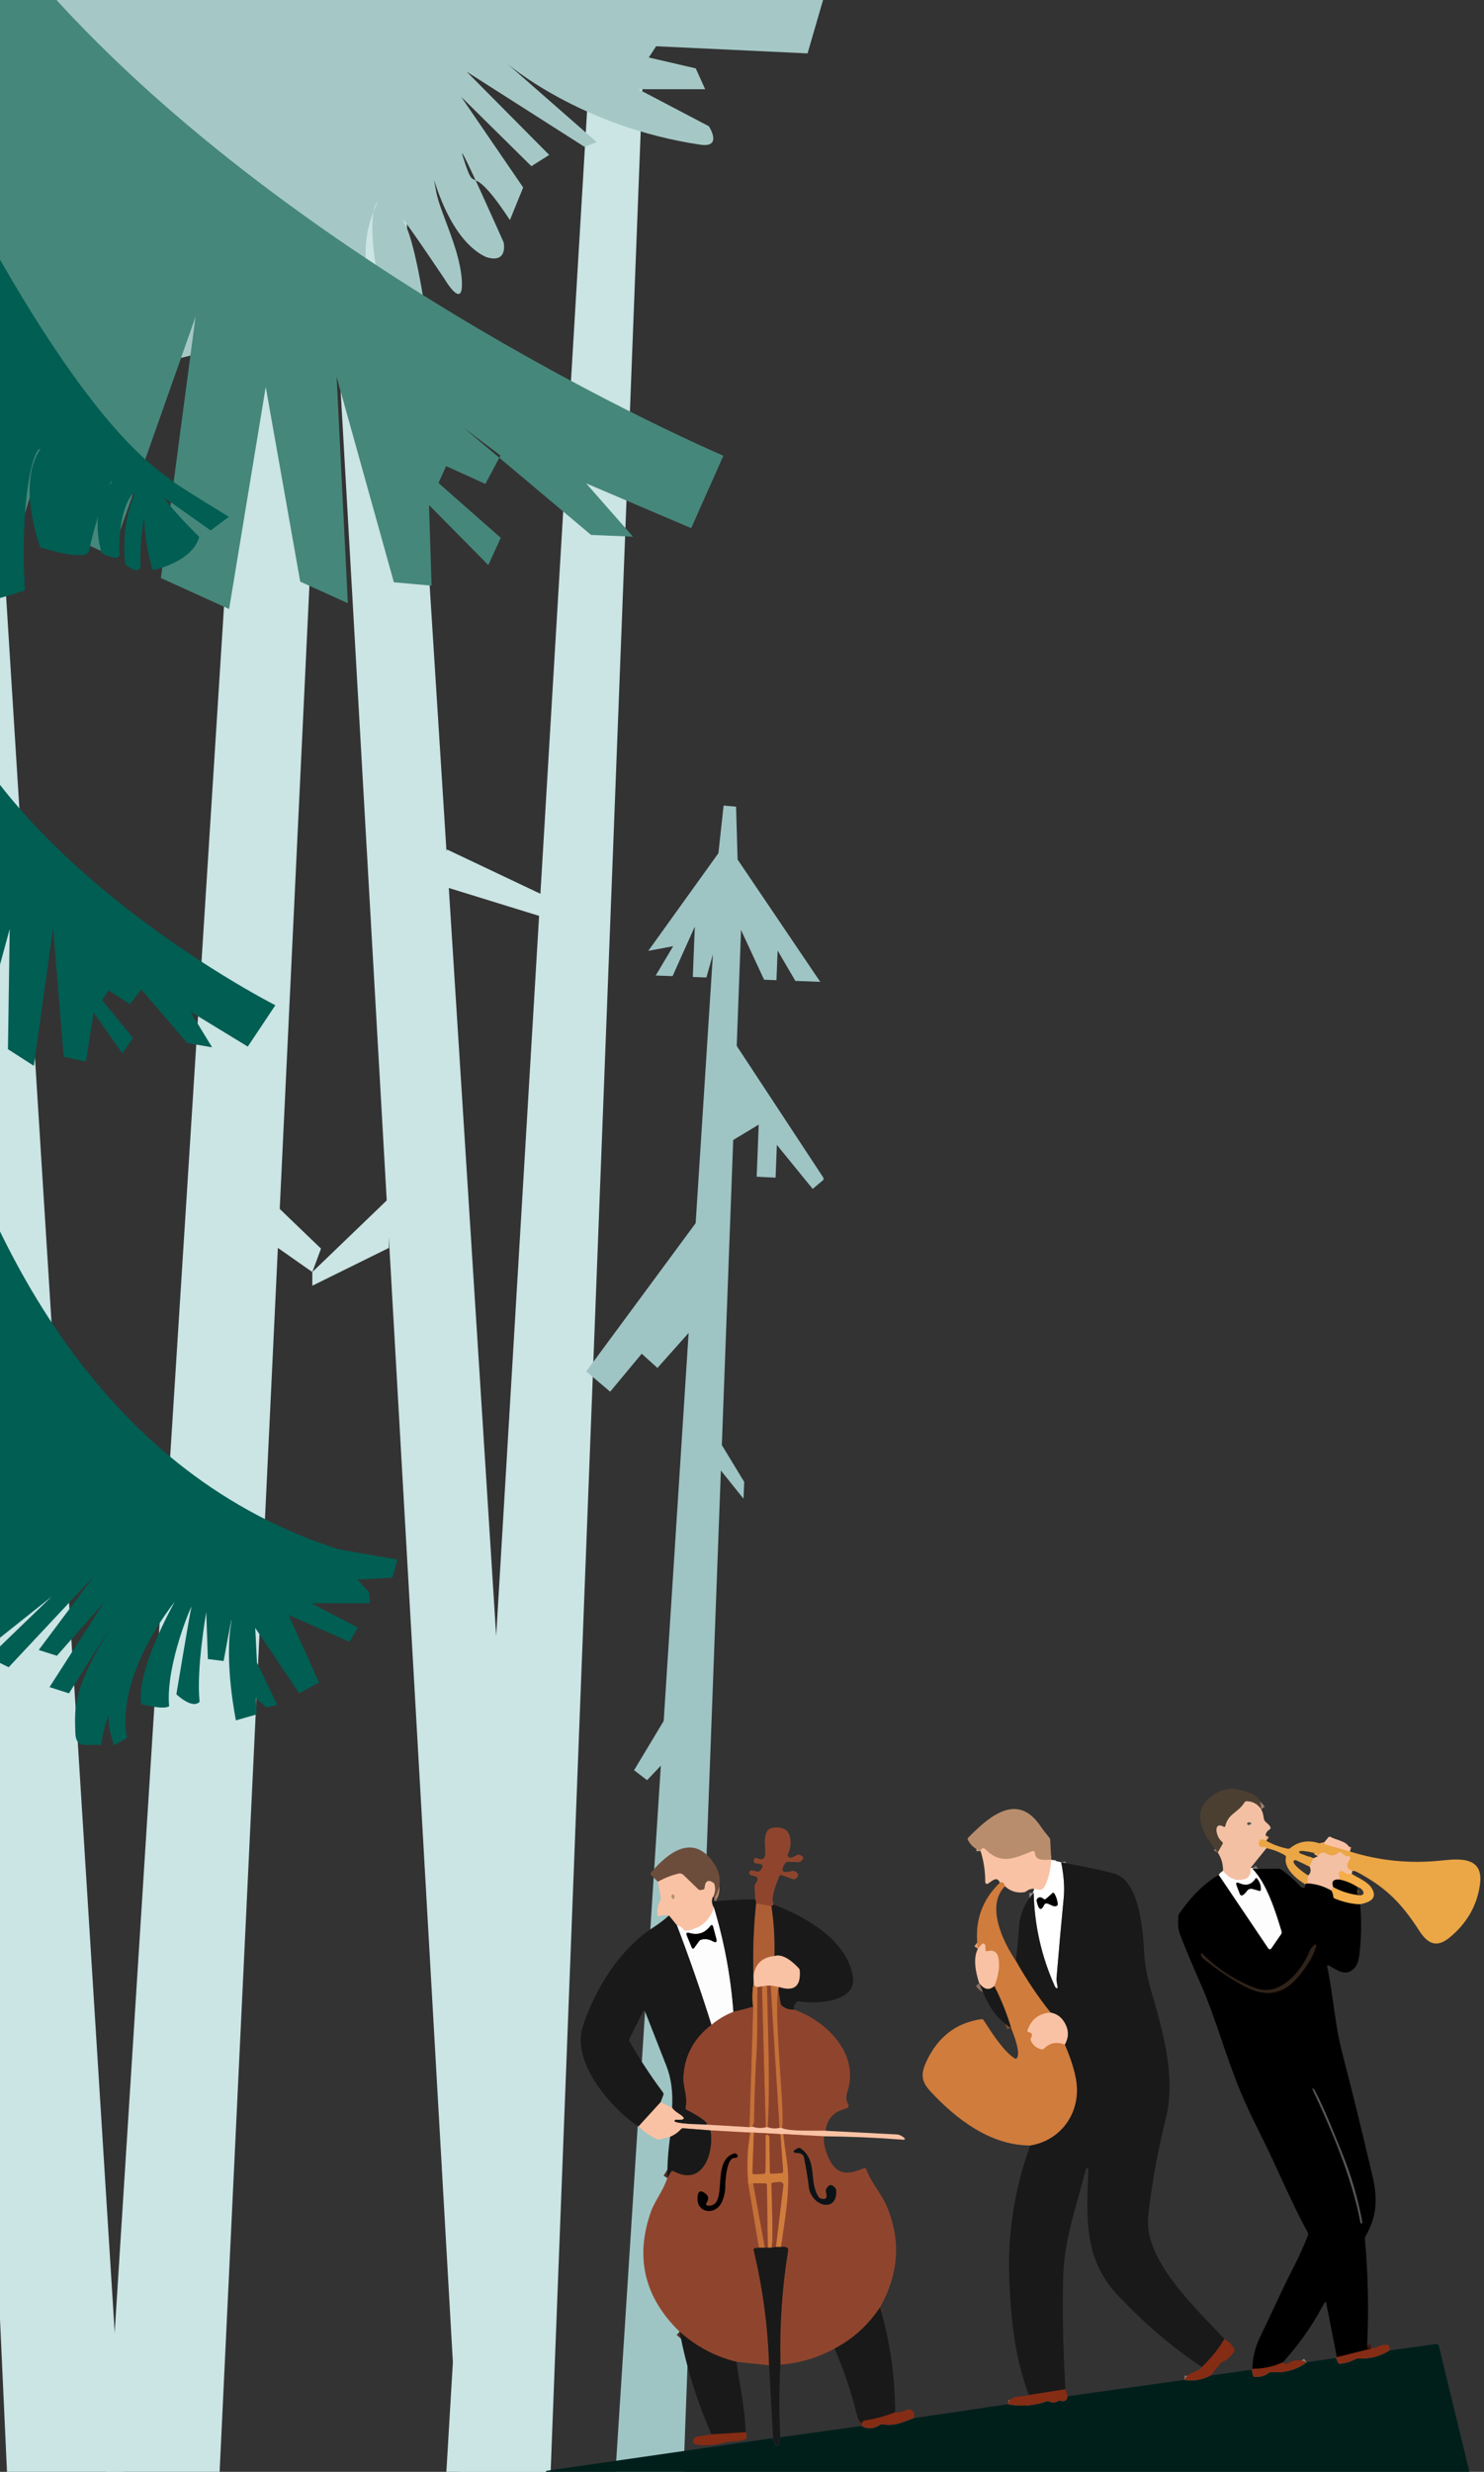 <svg width="337" height="561" viewBox="0 0 337 561" fill="none" xmlns="http://www.w3.org/2000/svg">
<rect x="0" y="0" width="337" height="561" fill="#333333" stroke="none"/>
<g clip-path="url(#clip0_224_22004)">
<g clip-path="url(#clip1_224_22004)">
<path fill-rule="evenodd" clip-rule="evenodd" d="M-24.85 -16L2.388 578.513H29.118L-8.083 -16H-24.85Z" fill="#CBE4E4"/>
<path fill-rule="evenodd" clip-rule="evenodd" d="M71.392 -16L105.258 578.513H125.809L88.134 -16H71.392Z" fill="#CBE4E4"/>
<path fill-rule="evenodd" clip-rule="evenodd" d="M88.3 271.991L70.926 288.7V291.802L88.3 283.227V271.991Z" fill="#CBE4E4"/>
<path fill-rule="evenodd" clip-rule="evenodd" d="M135.773 -16L100.318 578.513H124.37L147.258 -16H135.773Z" fill="#CBE4E4"/>
<path fill-rule="evenodd" clip-rule="evenodd" d="M60.605 -16L22.93 578.513H49.037L77.355 -16H60.605Z" fill="#CBE4E4"/>
<path fill-rule="evenodd" clip-rule="evenodd" d="M55.515 266.67L72.897 283.387L70.927 288.701L55.515 277.906V266.67Z" fill="#CBE4E4"/>
<path fill-rule="evenodd" clip-rule="evenodd" d="M101.499 192.791L136.197 209.233V212.119L98.863 200.592L101.499 192.791Z" fill="#CBE4E4"/>
<path fill-rule="evenodd" clip-rule="evenodd" d="M138.65 578.513L154.577 578.414L168.632 201.674L162.869 201.449L138.65 578.513Z" fill="#9FC4C4"/>
<path fill-rule="evenodd" clip-rule="evenodd" d="M143.99 401.766L153.72 385.59L155.384 395.129L146.95 404.02L143.99 401.766Z" fill="#9FC4C4"/>
<path fill-rule="evenodd" clip-rule="evenodd" d="M168.848 340.148L162.553 332.313L162.786 326.101L168.998 336.33L168.848 340.148Z" fill="#9FC4C4"/>
<path fill-rule="evenodd" clip-rule="evenodd" d="M160.715 282.737L158.918 276.325L133.136 311.255L138.559 315.854L145.728 307.238L149.296 310.465L158.253 300.41L162.619 268.973L160.715 282.737Z" fill="#9FC4C4"/>
<path fill-rule="evenodd" clip-rule="evenodd" d="M167.152 183.078L167.501 195.079L186.272 222.84L180.617 222.624L176.591 215.737L176.325 222.457L173.514 222.349L165.281 204.618L160.415 221.85L157.33 221.725L157.787 210.29L152.731 221.543L148.905 221.401L152.864 214.748L147.217 215.804L163.143 193.64L164.324 182.828L167.152 183.078Z" fill="#9FC4C4"/>
<path fill-rule="evenodd" clip-rule="evenodd" d="M166.229 235.748L187.195 267.609L184.551 269.83L176.417 259.85L176.126 267.277L171.834 267.061L172.292 255.242L165.389 259.401L166.229 235.748Z" fill="#9FC4C4"/>
<path fill-rule="evenodd" clip-rule="evenodd" d="M-26.618 130.047L-18.419 121.701L-15.177 119.068L-8.151 118.884L-4.098 115.776L-2.548 111.529L4.343 101.336C4.343 101.336 -1.794 95.284 -16.826 82.422C-15.752 80.801 8.965 105.994 8.965 105.994L12.52 107.105L11.56 92.629L18.059 103.424L23.663 102.384L25.042 95.206L34.599 88.368L30.66 77.8C32.729 79.148 34.902 80.332 37.159 81.339C40.117 82.557 50.74 78.033 50.74 78.033L52.831 75.91L55.227 73.078L50.363 71.153L56.358 69.582L45.692 60.301L60.105 68.329L64.208 61.25L61.805 73.383L67.863 73.298L72.13 63.607L71.667 78.097L76.04 79.01L78.792 67.387L80.314 80.575C80.314 80.575 86.714 82.875 84.58 70.665C82.447 58.454 82.213 53.619 85.733 45.889C83.464 47.256 83.834 67.062 92.793 78.359C92.793 78.479 97.231 74.869 97.231 74.869C97.231 74.869 94.692 55.885 91.961 50.859C89.16 45.691 100.964 63.345 100.964 63.345C100.964 63.345 105.65 71.316 104.804 62.772C104.128 55.969 99.862 47.907 99.072 43.603C97.287 33.891 100.317 53.683 110.336 58.312C115.441 60.004 114.375 55.028 114.375 55.028C114.375 55.028 103.708 30.961 105.052 35.342C108.38 45.812 105.877 34.826 115.797 49.946L118.805 42.548L104.711 21.957L120.668 37.714L124.721 35.165L105.963 16.259L132.713 33.311L135.508 32.256L115 14.291C115 14.291 131.49 28.731 159.023 32.837C164.214 33.608 160.979 28.653 160.979 28.653L144.951 20.244H160.132L157.999 15.522L147.333 13.052L148.997 10.496L183.385 12.117L186.94 -0.114H-26.618V130.047Z" fill="#A5C8C6"/>
<path fill-rule="evenodd" clip-rule="evenodd" d="M164.272 103.428C164.272 103.428 55.663 57.304 -0.626 -16H-29.917L-30.075 125.692L-10.572 126.657L5.596 91.02L-1.016 120.852L3.699 122.989L15.343 84.865V121.584L25.273 126.091L44.402 71.916L36.542 131.19L52.028 138.226L60.345 87.818L68.179 132.005L78.991 136.903L76.438 85.522L89.445 132.154L98.004 132.919L97.421 114.623L110.895 128.254L113.714 122.058L99.575 109.624L101.314 105.79L110.221 109.832L113.664 103.387L105.272 97.066L134.215 121.401L143.746 121.808L133.1 109.699L156.961 119.87L164.272 103.428Z" fill="#46877B"/>
<path fill-rule="evenodd" clip-rule="evenodd" d="M-6.265 365.435L-3.816 367.682L-10.534 373.569L-6.265 365.435ZM-50 692H-3.981L-10.544 374.392L-6.885 377.171L11.672 362.404L-2.568 376.154L1.972 378.391L21.381 357.669L8.797 374.479L12.921 375.786L23.569 363.741L15.312 376.571L11.246 382.904L15.67 384.317L26.85 366.539C16.57 382.875 16.928 386.69 17.102 393.148C17.209 397.138 19.687 395.743 22.978 396.053C23.274 393.768 23.826 391.524 24.624 389.362C24.657 391.65 25.076 393.915 25.863 396.063C25.863 396.063 29.88 394.339 28.67 393.768C26.869 379.737 38.486 365.087 39.667 363.547C30.054 381.306 32.145 386.787 32.145 386.787C32.145 386.787 37.169 388.142 38.408 387.232C37.508 377.675 44.032 363.024 43.461 364.796C43.19 365.619 40.054 384.53 40.054 384.53C40.054 384.53 43.722 388.045 45.329 386.215C44.516 378.934 46.84 365.881 46.84 365.881L47.207 376.532L50.789 376.978C50.789 376.978 52.648 366.568 52.609 367.759C50.789 376.978 53.577 390.447 53.577 390.447L58.281 389.101L58.136 385.412L60.44 387.503L62.986 386.961L58.359 377.384L57.962 369.473L67.942 384.317L72.453 381.868L65.532 366.52L79.355 372.639L81.291 369.405L70.701 363.867H84.011L83.827 361.388L81.165 358.483L89.112 358.066L90.293 353.941L77.07 351.675C24.111 334.827 -1.822 284.929 -14.513 241.384L-14.948 226.743L-5.501 199.988L-11.909 236L-6.014 241.026L2.205 210.834L1.808 238.121L7.684 241.897L12.059 210.659L14.479 239.835L19.503 240.939L21.265 229.822L27.799 239.099L30.19 235.564L23.191 226.985L24.672 224.787L29.512 227.915L32.087 224.574L42.522 236.726L48.166 237.695L43.2 229.571L56.268 237.53L62.531 228.147C62.531 228.147 -13.68 189.56 -17.669 137.125C-16.555 137.29 -12.829 138.297 -12.625 138.374C-15.016 131.596 -12.528 111.862 -12.528 111.862C-12.528 111.862 -13.496 137.3 -11.164 137.861C-8.259 138.51 5.583 134.075 5.66 133.988C4.489 113.653 7.451 101.879 9.203 101.83C3.686 109.809 9.145 124.208 9.145 124.208C9.145 124.208 19.367 127.607 20.21 125.099C20.742 122.504 21.487 119.763 22.242 117.352C22.017 120.112 22.303 122.889 23.085 125.544C23.085 125.544 27.837 128.043 27.092 125.312C26.869 114.815 30.693 110.787 30.461 112.482C27.247 119.725 28.457 128.072 28.457 128.072C28.457 128.072 31.526 130.725 31.922 128.565C31.799 124.813 32.072 121.057 32.736 117.362C32.842 121.446 33.493 125.497 34.672 129.408C34.672 129.408 43.664 127.646 45.242 121.855C38.157 114.835 37.411 113.024 37.411 113.024L47.837 120.383L51.98 117.294C51.98 117.294 38.263 108.976 38.35 108.531C15.863 93.135 -11.144 40.865 -29.788 -0.114H-50V692ZM25.33 109.441C25.125 109.682 24.935 109.934 24.759 110.196C25.137 109.325 25.369 108.996 25.33 109.441Z" fill="#015E53"/>
</g>
<path d="M286.386 410.616C285.59 409.451 284.503 408.848 283.124 408.808C283.023 408.804 282.922 408.828 282.832 408.877C282.741 408.926 282.665 408.999 282.611 409.088C281.203 411.389 278.882 411.623 278.262 414.457C278.254 414.493 278.237 414.526 278.213 414.554C278.189 414.583 278.159 414.605 278.125 414.62C278.091 414.634 278.054 414.641 278.016 414.64C277.979 414.638 277.942 414.628 277.908 414.611C275.447 413.257 276.094 416.925 277.522 417.986C277.602 418.046 277.661 418.13 277.687 418.221C277.712 418.311 277.704 418.403 277.662 418.479L276.548 420.453" stroke="#A0806B" stroke-width="2"/>
<path d="M287.553 417.785C285.965 416.631 285.425 418.779 286.266 419.166C286.315 419.188 286.398 419.199 286.506 419.197C286.615 419.194 286.745 419.179 286.886 419.153C287.157 419.099 287.397 419.199 287.606 419.453" stroke="#F0B375" stroke-width="2"/>
<path d="M283.991 423.941C284.085 425.404 283.627 426.256 282.617 426.496C280.661 426.972 279.036 426.338 277.742 424.595" stroke="#F9DFD0" stroke-width="2"/>
<path d="M283.324 413.71C283.222 413.799 283.193 413.894 283.238 413.997C283.254 414.036 283.281 414.071 283.317 414.099C283.352 414.127 283.395 414.148 283.444 414.161C283.493 414.173 283.547 414.177 283.602 414.171C283.657 414.166 283.712 414.152 283.764 414.13C284.262 413.917 284.271 413.75 283.791 413.63C283.702 413.605 283.612 413.6 283.53 413.614C283.448 413.628 283.377 413.661 283.324 413.71Z" stroke="#A48C7B" stroke-width="2"/>
<path d="M238.724 422.12C237.431 422.114 235.049 422.467 235.016 420.533C235.015 420.465 234.998 420.398 234.966 420.338C234.934 420.278 234.887 420.227 234.831 420.189C234.774 420.151 234.71 420.127 234.642 420.119C234.574 420.112 234.506 420.121 234.443 420.146C230.274 421.747 227.379 423.374 223.658 419.619C223.584 419.543 223.491 419.49 223.393 419.469C223.296 419.449 223.199 419.462 223.117 419.506C222.837 419.657 222.695 419.861 222.691 420.119" stroke="#D9A889" stroke-width="2"/>
<path d="M175.696 432.265L175.196 432.651" stroke="#542F23" stroke-width="2"/>
<path d="M175.196 432.652L171.721 431.958" stroke="#9F5231" stroke-width="2"/>
<path d="M171.721 431.958L171.528 431.098" stroke="#542F23" stroke-width="2"/>
<path d="M306.555 420.213L301.072 418.639C300.996 418.618 300.928 418.579 300.875 418.529C300.822 418.478 300.787 418.417 300.772 418.353L300.725 418.119" stroke="#F3B475" stroke-width="2"/>
<path d="M307.115 424.622C304.067 423.528 308.182 421.234 305.901 421.28C305.716 421.285 305.515 421.209 305.334 421.067L304.52 420.433C304.452 420.381 304.363 420.356 304.268 420.365C304.172 420.373 304.075 420.414 303.993 420.48C303.055 421.258 302.07 421.303 301.039 420.613C300.94 420.546 300.836 420.497 300.734 420.47C300.632 420.442 300.534 420.437 300.445 420.453C299.921 420.551 299.532 420.829 299.278 421.287" stroke="#F0B375" stroke-width="2"/>
<path d="M298.251 421.761L297.391 423.622" stroke="#F0B375" stroke-width="2"/>
<path d="M297.084 425.648L296.777 427.456" stroke="#F0B375" stroke-width="2"/>
<path d="M296.777 427.456L296.417 427.649" stroke="#765323" stroke-width="2"/>
<path d="M162.33 430.624L161.857 430.598" stroke="#43332B" stroke-width="2"/>
<path d="M161.857 430.597C162.368 429.726 162.499 428.776 162.25 427.749C162.199 427.539 162.068 427.358 161.884 427.242C160.781 426.549 160.163 426.933 160.029 428.396C160.02 428.514 159.984 428.624 159.925 428.708C159.867 428.791 159.791 428.844 159.709 428.856L159.029 428.976C158.956 428.989 158.867 428.971 158.77 428.924C158.673 428.877 158.571 428.803 158.475 428.71L155.181 425.522C155.038 425.383 154.855 425.285 154.651 425.237C154.446 425.19 154.227 425.193 154.013 425.248C152.355 425.662 150.821 426.273 149.411 427.082" stroke="#B38870" stroke-width="2"/>
<path d="M238.724 422.121C238.56 424.66 238.046 426.703 237.184 428.25C236.775 428.975 236.01 429.109 234.889 428.651" stroke="#FDE1D2" stroke-width="2"/>
<path d="M228.22 428.096C227.989 427.305 227.606 427.027 227.073 427.263" stroke="#E59F71" stroke-width="2"/>
<path d="M306.948 425.288C306.308 425.439 305.736 425.31 305.234 424.901C305.132 424.818 305.027 424.752 304.928 424.708C304.829 424.664 304.738 424.644 304.66 424.648C304.38 424.657 304.176 424.775 304.047 425.001C304.009 425.066 303.996 425.153 304.009 425.253C304.022 425.353 304.06 425.462 304.12 425.568C304.28 425.862 304.325 426.204 304.254 426.595" stroke="#F4B777" stroke-width="2"/>
<path d="M304.254 426.596C302.786 426.44 302.295 427.005 302.78 428.29" stroke="#7A6052" stroke-width="2"/>
<path d="M302.78 428.29L302.393 429.124" stroke="#F4B777" stroke-width="2"/>
<path d="M302.393 429.123C300.668 428.096 298.796 427.541 296.777 427.456" stroke="#7A6052" stroke-width="2"/>
<path d="M240.979 422.66C241.597 425.684 241.788 428.396 241.552 430.797C240.965 436.853 240.423 442.911 239.925 448.972C239.865 449.632 240.078 450.266 240.165 450.933C240.201 451.231 240.105 451.326 239.878 451.22C239.758 451.162 239.665 451.059 239.598 450.913C236.535 444.159 234.916 437.055 234.743 429.603" stroke="#8C8C8C" stroke-width="2"/>
<path d="M237.591 431.998C238.464 432.038 239.125 432.885 239.932 432.572C240.02 432.538 240.094 432.471 240.142 432.383C240.19 432.295 240.21 432.19 240.198 432.085C240.114 431.249 239.852 430.455 239.411 429.704C239.392 429.67 239.365 429.641 239.332 429.619C239.3 429.597 239.262 429.584 239.222 429.578C239.183 429.573 239.142 429.577 239.103 429.59C239.064 429.602 239.028 429.623 238.998 429.65L237.497 430.991C237.433 431.048 237.348 431.079 237.256 431.076C237.164 431.074 237.072 431.039 236.997 430.978C236.41 430.511 235.928 430.491 235.55 430.918C235.488 430.988 235.445 431.079 235.424 431.184C235.403 431.288 235.405 431.403 235.43 431.518C235.874 433.514 236.441 433.777 237.13 432.305C237.175 432.209 237.243 432.128 237.325 432.073C237.407 432.019 237.5 431.992 237.591 431.998Z" stroke="#808080" stroke-width="2"/>
<path d="M278.049 530.836C276.755 533.077 275.056 535.196 272.953 537.192" stroke="#4F2317" stroke-width="2"/>
<path d="M241.939 542.254L233.655 543.568" stroke="#4F2317" stroke-width="2"/>
<path d="M233.956 486.923C240.405 485.883 244.814 480.4 244.547 473.811C244.449 471.343 243.533 468.079 241.799 464.02" stroke="#754B2B" stroke-width="2"/>
<path d="M241.799 464.02C242.813 462.241 242.715 460.46 241.506 458.677C240.803 457.641 239.82 457.008 238.558 456.776" stroke="#8A6E5F" stroke-width="2"/>
<path d="M238.558 456.775C235.592 453.018 232.962 449.09 230.667 444.99" stroke="#754B2B" stroke-width="2"/>
<path d="M302.393 429.124C302.611 429.524 302.74 429.958 302.78 430.425C302.79 430.525 302.825 430.621 302.881 430.7C302.938 430.78 303.013 430.842 303.1 430.878C305.092 431.692 307.017 432.125 308.876 432.179" stroke="#7A5725" stroke-width="2"/>
<path d="M311.423 533.029L303.587 534.977" stroke="#43160A" stroke-width="2"/>
<path d="M291.341 536.132C289.3 537.097 286.99 537.601 284.411 537.646" stroke="#43160A" stroke-width="2"/>
<path d="M276.741 425.468L288.02 442.195C288.056 442.251 288.106 442.298 288.164 442.331C288.222 442.364 288.286 442.383 288.352 442.386C288.417 442.388 288.481 442.375 288.538 442.346C288.596 442.318 288.644 442.275 288.68 442.222L290.948 438.927C291.002 438.851 291.035 438.756 291.046 438.651C291.056 438.545 291.043 438.432 291.008 438.32C289.78 434.232 287.693 427.449 284.411 424.147" stroke="#7F7F7F" stroke-width="2"/>
<path d="M273.313 444.571C276.812 447.35 280.041 449.491 282.997 450.994C287.653 453.364 291.619 452.552 294.896 448.559C296.63 446.443 297.795 444.631 298.391 443.124C299.187 441.105 299.011 440.747 297.864 442.05C297.708 442.223 297.582 442.432 297.484 442.677C295.663 447.239 290.741 453.361 285.058 451.207C280.536 449.491 276.552 446.919 273.106 443.49C272.875 443.264 272.74 443.237 272.7 443.41C272.682 443.499 272.706 443.637 272.773 443.824C272.882 444.12 273.069 444.379 273.313 444.571Z" stroke="#18120D" stroke-width="2"/>
<path d="M298.211 474.517C302.079 482.774 307.001 493.932 308.962 504.491C308.97 504.532 308.989 504.569 309.014 504.596C309.04 504.623 309.071 504.638 309.102 504.637C309.151 504.637 309.196 504.626 309.236 504.604C309.28 504.579 309.314 504.529 309.332 504.463C309.35 504.397 309.351 504.318 309.336 504.237C308.318 498.732 306.744 493.408 304.614 488.263C302.893 484.095 300.905 478.846 298.531 474.37C298.464 474.244 297.704 473.443 298.211 474.517Z" stroke="#2A2C29" stroke-width="2"/>
<path d="M284.505 428.723L285.979 429.143C286.019 429.155 286.062 429.157 286.104 429.149C286.146 429.14 286.186 429.122 286.221 429.095C286.255 429.068 286.284 429.033 286.305 428.993C286.325 428.953 286.337 428.908 286.339 428.863C286.366 427.956 286.079 427.118 285.479 426.348C285.455 426.32 285.426 426.297 285.391 426.283C285.357 426.269 285.32 426.263 285.282 426.267C285.244 426.27 285.207 426.282 285.174 426.302C285.141 426.322 285.113 426.349 285.092 426.382C284.202 427.747 282.991 428.089 281.457 427.409C280.781 427.107 280.576 427.298 280.843 427.983L281.57 429.877C281.614 429.985 281.685 430.077 281.771 430.134C281.856 430.191 281.949 430.208 282.03 430.184C282.364 430.086 282.771 429.712 283.251 429.063C283.376 428.895 283.563 428.772 283.787 428.711C284.011 428.65 284.261 428.654 284.505 428.723Z" stroke="#7F7F7F" stroke-width="2"/>
<path d="M302.78 428.29C304.549 429.246 306.43 429.849 308.422 430.098" stroke="#7A5725" stroke-width="2"/>
<path d="M308.255 428.263C307.024 427.463 305.69 426.907 304.254 426.596" stroke="#7A5725" stroke-width="2"/>
<path d="M161.857 430.598C161.572 431.407 161.657 432.176 162.11 432.905" stroke="#8A6E5F" stroke-width="2"/>
<path d="M162.11 432.905C161.074 436.089 158.951 437.834 155.741 438.141C155.645 438.151 155.546 438.133 155.454 438.09C155.361 438.047 155.279 437.979 155.214 437.894C154.814 437.365 154.313 437.054 153.713 436.96" stroke="#FCE0D1" stroke-width="2"/>
<path d="M153.713 436.96L151.919 434.746" stroke="#8A6E5F" stroke-width="2"/>
<path d="M152.993 430.017C152.855 429.933 152.722 429.95 152.593 430.071C152.524 430.134 152.482 430.223 152.472 430.325C152.463 430.426 152.486 430.534 152.539 430.631C152.811 431.138 153.017 431.12 153.16 430.577C153.19 430.462 153.191 430.345 153.161 430.243C153.13 430.142 153.071 430.062 152.993 430.017Z" stroke="#D9A889" stroke-width="2"/>
<path d="M238.558 456.776C235.921 456.963 234.178 458.317 233.329 460.838C233.317 460.876 233.314 460.915 233.32 460.954C233.326 460.993 233.34 461.031 233.362 461.064C233.384 461.098 233.414 461.127 233.448 461.149C233.483 461.171 233.522 461.185 233.562 461.192C234.376 461.338 234.571 461.779 234.149 462.512C234.093 462.609 234.059 462.713 234.05 462.817C234.041 462.92 234.056 463.019 234.096 463.106C234.585 464.191 235.398 464.858 236.537 465.107C236.631 465.127 236.731 465.121 236.828 465.09C236.925 465.058 237.015 465.002 237.09 464.927C238.398 463.611 239.967 463.308 241.799 464.02" stroke="#E59F71" stroke-width="2"/>
<path d="M229.62 460.265C228.651 457.014 227.377 453.842 225.799 450.747" stroke="#754B2B" stroke-width="2"/>
<path d="M225.799 450.747C226.724 448.457 227.044 446.4 226.759 444.577C226.523 443.03 225.641 442.457 224.111 442.857C224.074 442.866 224.035 442.867 223.998 442.859C223.96 442.851 223.925 442.835 223.896 442.812C223.866 442.788 223.842 442.759 223.826 442.725C223.81 442.691 223.803 442.654 223.804 442.617C223.844 440.714 223.269 440.607 222.077 442.296" stroke="#E59F71" stroke-width="2"/>
<path d="M171.721 431.958C171.134 437.449 170.934 442.95 171.121 448.459" stroke="#643C27" stroke-width="2"/>
<path d="M171.121 448.459L171.168 450.133" stroke="#8A6E5F" stroke-width="2"/>
<path d="M171.168 450.133C170.812 451.902 170.77 453.681 171.041 455.469" stroke="#6F4529" stroke-width="2"/>
<path d="M171.041 455.469L166.526 456.609" stroke="#542F23" stroke-width="2"/>
<path d="M166.526 456.609C165.93 448.592 164.458 440.691 162.11 432.905" stroke="#8B8B8B" stroke-width="2"/>
<path d="M175.196 432.651C175.765 436.391 175.988 440.152 175.863 443.936" stroke="#643C27" stroke-width="2"/>
<path d="M175.863 443.937C173.066 444.243 171.486 445.751 171.121 448.459" stroke="#D4906D" stroke-width="2"/>
<path d="M180.365 456.109C179.236 456.162 178.275 455.845 177.484 455.155C177.425 455.105 177.372 455.03 177.328 454.935C177.285 454.84 177.251 454.726 177.23 454.602L176.723 451.634" stroke="#542F23" stroke-width="2"/>
<path d="M176.723 451.634L176.864 450.94" stroke="#6F4529" stroke-width="2"/>
<path d="M176.864 450.94C180.296 452.06 181.877 450.829 181.606 447.245C181.589 447.029 181.496 446.826 181.346 446.671C180.078 445.337 177.877 443.323 175.863 443.937" stroke="#8A6E5F" stroke-width="2"/>
<path d="M166.526 456.609C164.707 457.33 163.055 458.315 161.57 459.564" stroke="#C6A195" stroke-width="2"/>
<path d="M161.57 459.564C159.156 451.89 156.537 444.355 153.713 436.961" stroke="#8B8B8B" stroke-width="2"/>
<path d="M159.216 440.229C160.087 439.98 160.963 440.096 161.844 440.576C162.604 440.989 162.875 440.789 162.657 439.975L161.95 437.328C161.812 436.812 161.577 436.767 161.243 437.194C160.029 438.742 158.473 439.244 156.574 438.702C155.939 438.519 155.741 438.722 155.981 439.309L157.061 441.93C157.23 442.339 157.437 442.374 157.682 442.036L158.715 440.616C158.857 440.418 159.035 440.281 159.216 440.229Z" stroke="#7F7F7F" stroke-width="2"/>
<path d="M161.57 459.563C157.599 462.578 155.476 466.5 155.201 471.329C155.067 473.656 156.234 475.684 155.701 478.372C155.682 478.464 155.696 478.561 155.74 478.644C155.783 478.728 155.854 478.794 155.941 478.832C156.548 479.106 162.891 482.554 159.689 482.174" stroke="#542F23" stroke-width="2"/>
<path d="M159.689 482.174C158.902 482.147 153.193 482.054 153.153 481.373C153.15 481.332 153.158 481.29 153.176 481.252C153.195 481.214 153.223 481.179 153.259 481.15C153.295 481.122 153.338 481.1 153.386 481.087C153.433 481.073 153.483 481.069 153.533 481.073C155.61 481.22 155.81 480.764 154.133 479.706C153.4 479.243 152.897 478.797 152.626 478.365" stroke="#8A6E5F" stroke-width="2"/>
<path d="M150.018 477.118L144.989 482.627" stroke="#8A6E5F" stroke-width="2"/>
<path d="M225.799 450.747C224.643 451.801 223.502 451.589 222.377 450.113" stroke="#8A6E5F" stroke-width="2"/>
<path d="M176.864 450.94L175.029 450.66" stroke="#DF996E" stroke-width="2"/>
<path d="M175.029 450.66H174.196" stroke="#C38268" stroke-width="2"/>
<path d="M174.196 450.66L173.028 450.827" stroke="#DF996E" stroke-width="2"/>
<path d="M173.028 450.826L172.028 450.993" stroke="#C38268" stroke-width="2"/>
<path d="M172.028 450.993C171.49 450.918 171.203 450.631 171.168 450.133" stroke="#DF996E" stroke-width="2"/>
<path d="M172.028 450.993C171.895 455.962 172.108 460.978 171.815 465.846C171.503 471.058 171.312 476.276 171.241 481.5C171.234 481.854 170.974 482.327 170.834 482.647" stroke="#A85932" stroke-width="2"/>
<path d="M170.834 482.647L170.194 482.788" stroke="#DF996E" stroke-width="2"/>
<path d="M170.194 482.788L171.041 455.469" stroke="#AA5B33" stroke-width="2"/>
<path d="M174.196 450.66C174.369 461.365 174.936 472.09 174.362 482.788" stroke="#A85932" stroke-width="2"/>
<path d="M174.362 482.788L173.889 482.815" stroke="#DF996E" stroke-width="2"/>
<path d="M173.889 482.814L173.028 450.826" stroke="#A85932" stroke-width="2"/>
<path d="M175.029 450.66L177.03 482.955" stroke="#A85932" stroke-width="2"/>
<path d="M177.03 482.955C176.128 483.168 175.238 483.113 174.362 482.788" stroke="#C38268" stroke-width="2"/>
<path d="M176.723 451.634C175.696 457.977 178.511 482.001 177.53 482.954" stroke="#AA5B33" stroke-width="2"/>
<path d="M177.53 482.954H177.03" stroke="#DF996E" stroke-width="2"/>
<path d="M173.889 482.814C172.853 483.077 171.835 483.021 170.834 482.647" stroke="#C38268" stroke-width="2"/>
<path d="M187.475 483.594C185.621 483.541 178.871 483.801 177.53 482.954" stroke="#C58469" stroke-width="2"/>
<path d="M170.194 482.787L159.689 482.174" stroke="#C58469" stroke-width="2"/>
<path d="M187.035 484.842L177.864 484.342" stroke="#C58469" stroke-width="2"/>
<path d="M177.864 484.342H177.217" stroke="#E59F71" stroke-width="2"/>
<path d="M177.217 484.341L171.194 484.008" stroke="#C38268" stroke-width="2"/>
<path d="M171.194 484.008H170.361" stroke="#E59F71" stroke-width="2"/>
<path d="M170.361 484.008L161.357 483.508" stroke="#C58469" stroke-width="2"/>
<path d="M161.357 483.508L155.181 483.028C155.077 483.019 154.975 483.034 154.881 483.07C154.787 483.106 154.705 483.162 154.64 483.234C153.964 483.99 153.146 484.564 152.186 484.955" stroke="#8A6E5F" stroke-width="2"/>
<path d="M161.357 483.508C162.224 488.417 159.723 496.434 152.953 492.779C152.862 492.73 152.76 492.712 152.665 492.73C152.571 492.747 152.493 492.798 152.446 492.872L151.546 494.319" stroke="#542F23" stroke-width="2"/>
<path d="M170.361 484.008C170.04 486.36 169.867 487.796 169.84 488.316C169.698 490.78 169.731 493.234 169.94 495.68" stroke="#B06135" stroke-width="2"/>
<path d="M169.94 495.68L172.362 510.133" stroke="#AA5B33" stroke-width="2"/>
<path d="M172.362 510.133L171.374 510.246C171.333 510.252 171.295 510.268 171.261 510.293C171.226 510.319 171.198 510.354 171.176 510.395C171.155 510.437 171.141 510.484 171.136 510.534C171.131 510.585 171.135 510.636 171.148 510.686C173.215 519.264 174.382 527.972 174.649 536.811" stroke="#542F23" stroke-width="2"/>
<path d="M167.253 536.037C162.45 534.872 158.144 532.591 154.333 529.194" stroke="#542F23" stroke-width="2"/>
<path d="M161.063 500.615C160.334 500.646 160.149 500.38 160.51 499.815C160.999 499.046 160.885 498.385 160.169 497.834C159.236 497.114 158.675 497.22 158.489 498.154C157.682 502.196 162.47 503.176 163.991 499.595C164.449 498.514 164.683 497.387 164.691 496.213C164.698 495.22 164.945 489.657 166.812 489.75C166.941 489.757 167.061 489.744 167.163 489.715C167.264 489.686 167.343 489.641 167.393 489.584C167.597 489.348 167.548 489.108 167.246 488.863C167.169 488.8 167.073 488.758 166.968 488.742C166.863 488.726 166.752 488.735 166.646 488.77C161.403 490.477 165.465 500.429 161.063 500.615Z" stroke="#482317" stroke-width="2"/>
<path d="M171.194 484.008L170.874 493.119C170.872 493.165 170.88 493.211 170.896 493.254C170.912 493.297 170.937 493.336 170.968 493.368C170.999 493.401 171.037 493.426 171.078 493.443C171.119 493.46 171.163 493.467 171.208 493.465L173.442 493.372C173.535 493.368 173.623 493.328 173.688 493.259C173.754 493.189 173.792 493.096 173.795 492.998C173.884 490.397 173.9 487.796 173.842 485.195C173.824 484.519 174.036 484.321 174.476 484.601C174.551 484.648 174.613 484.722 174.656 484.815C174.7 484.909 174.722 485.019 174.723 485.135L174.829 492.958C174.83 493.01 174.841 493.062 174.859 493.109C174.878 493.156 174.904 493.199 174.937 493.235C174.97 493.27 175.009 493.298 175.051 493.315C175.093 493.333 175.138 493.341 175.183 493.339L177.55 493.205C177.591 493.203 177.631 493.191 177.667 493.17C177.704 493.149 177.736 493.119 177.763 493.082C177.79 493.044 177.81 493.001 177.823 492.953C177.836 492.906 177.84 492.855 177.837 492.805L177.217 484.341" stroke="#AE5F35" stroke-width="2"/>
<path d="M177.864 484.342C178.131 486.458 178.418 488.57 178.724 490.678C179.611 496.721 178.191 503.924 177.364 509.967" stroke="#B06135" stroke-width="2"/>
<path d="M177.364 509.967H176.197" stroke="#754B2B" stroke-width="2"/>
<path d="M176.197 509.967L177.904 495.954C177.916 495.851 177.899 495.747 177.855 495.65C177.81 495.553 177.739 495.465 177.646 495.394C177.553 495.322 177.441 495.268 177.319 495.236C177.196 495.204 177.065 495.194 176.937 495.207L175.49 495.36C175.401 495.371 175.32 495.411 175.262 495.473C175.204 495.534 175.173 495.613 175.176 495.694C175.229 497.301 175.663 509.76 175.196 510.134" stroke="#AE5F35" stroke-width="2"/>
<path d="M175.196 510.133H174.362" stroke="#754B2B" stroke-width="2"/>
<path d="M174.362 510.133L174.156 495.853C174.156 495.766 174.121 495.683 174.058 495.622C173.995 495.56 173.911 495.526 173.822 495.526L171.028 495.513" stroke="#AE5F35" stroke-width="2"/>
<path d="M171.028 495.513L169.94 495.679" stroke="#CA763B" stroke-width="2"/>
<path d="M199.847 523.666C197.206 527.668 193.769 530.789 189.536 533.03" stroke="#542F23" stroke-width="2"/>
<path d="M177.224 536.671C177.006 527.943 177.591 519.273 178.978 510.66C178.995 510.555 178.984 510.449 178.944 510.357C178.905 510.265 178.84 510.191 178.758 510.146C178.349 509.92 177.884 509.86 177.364 509.966" stroke="#542F23" stroke-width="2"/>
<path d="M181.412 488.67C181.695 488.684 181.964 488.791 182.178 488.975C182.392 489.159 182.538 489.408 182.593 489.684C183.1 492.228 183.462 494.437 183.68 496.314C184.187 500.722 190.156 502.357 189.883 497.161C189.87 496.941 189.788 496.734 189.649 496.574C188.862 495.631 188.184 495.727 187.615 496.861C187.525 497.036 187.511 497.256 187.575 497.474C187.98 498.866 187.571 499.36 186.348 498.955C186.149 498.89 185.975 498.751 185.854 498.561C183.613 495.06 185.734 490.331 181.786 487.583C181.703 487.526 181.606 487.493 181.505 487.486C181.404 487.479 181.303 487.499 181.212 487.543C179.816 488.228 179.883 488.604 181.412 488.67Z" stroke="#4E2C22" stroke-width="2"/>
<path d="M176.197 509.967L175.196 510.134" stroke="#522E23" stroke-width="2"/>
<path d="M171.028 495.513L173.695 510.133" stroke="#A85932" stroke-width="2"/>
<path d="M173.695 510.133H172.362" stroke="#6F4529" stroke-width="2"/>
<path d="M174.362 510.133H173.695" stroke="#522E23" stroke-width="2"/>
<path d="M177.197 553.152C176.73 555.749 176.185 555.814 175.563 553.346" stroke="#606D70" stroke-width="2"/>
<path d="M203.282 547.477C201.032 548.379 198.74 549.004 196.406 549.351C196.289 549.369 196.181 549.409 196.091 549.467C196.002 549.525 195.933 549.6 195.892 549.684L195.732 550.011" stroke="#4F2317" stroke-width="2"/>
<path d="M169.327 552.005L161.59 552.505" stroke="#4F2317" stroke-width="2"/>
<path d="M274.907 539.146C273.022 540.147 271.021 540.48 268.905 540.147" stroke="#96776E" stroke-width="2"/>
<path d="M195.652 550.585C197.07 551.35 198.444 551.272 199.774 550.351C199.95 550.231 200.161 550.179 200.367 550.205C203.502 550.638 204.683 549.758 207.477 548.817" stroke="#96776E" stroke-width="2"/>
<path d="M228.887 545.649C231.906 546.223 234.858 545.996 237.744 544.969C237.837 544.938 237.937 544.927 238.039 544.937C238.141 544.947 238.243 544.979 238.338 545.029C238.947 545.362 239.587 545.331 240.258 544.936C240.434 544.833 240.647 544.804 240.852 544.856C241.804 545.096 242.326 544.758 242.419 543.842" stroke="#96776E" stroke-width="2"/>
<path d="M284.245 537.812L284.572 539.106C284.595 539.2 284.649 539.285 284.727 539.347C284.805 539.41 284.903 539.446 285.005 539.453C286.183 539.51 287.235 539.201 288.16 538.525C288.336 538.396 288.547 538.335 288.753 538.352C291.679 538.614 294.338 537.876 296.73 536.138" stroke="#96776E" stroke-width="2"/>
<path d="M303.42 535.145L303.853 536.138C303.896 536.236 303.959 536.319 304.032 536.375C304.105 536.431 304.185 536.458 304.26 536.452C305.501 536.354 306.675 536.009 307.782 535.418C307.974 535.313 308.188 535.263 308.402 535.271C310.972 535.409 313.34 534.807 315.505 533.464" stroke="#96776E" stroke-width="2"/>
<path d="M286.386 410.616C285.59 409.451 284.503 408.848 283.124 408.808C283.023 408.804 282.922 408.828 282.832 408.877C282.741 408.926 282.665 408.999 282.611 409.088C281.203 411.389 278.882 411.623 278.262 414.457C278.254 414.493 278.237 414.526 278.213 414.555C278.189 414.583 278.159 414.605 278.125 414.62C278.091 414.635 278.054 414.642 278.016 414.64C277.979 414.638 277.942 414.628 277.909 414.611C275.447 413.257 276.094 416.925 277.522 417.986C277.602 418.047 277.661 418.13 277.687 418.221C277.712 418.311 277.704 418.403 277.662 418.479L276.548 420.453C273.633 416.772 270.345 411.956 274.48 408.215C276.699 406.2 279.149 405.56 281.83 406.294C284.405 406.994 286.439 407.634 286.386 410.616Z" fill="#4B3F32"/>
<path d="M286.386 410.616C286.701 411.189 286.895 411.834 286.966 412.55C286.985 412.754 287.045 412.952 287.142 413.132C287.24 413.312 287.372 413.47 287.533 413.597C288.133 414.082 288.467 414.488 288.533 414.817C288.547 414.889 288.522 414.974 288.462 415.061C288.402 415.147 288.31 415.23 288.2 415.298C287.426 415.769 287.21 416.598 287.553 417.785C285.965 416.632 285.425 418.779 286.266 419.166C286.315 419.189 286.398 419.199 286.506 419.197C286.615 419.194 286.745 419.179 286.886 419.153C287.157 419.099 287.397 419.199 287.606 419.453L283.991 423.941C284.085 425.404 283.627 426.256 282.617 426.496C280.661 426.972 279.036 426.338 277.742 424.595C277.768 423.106 277.37 421.725 276.548 420.453L277.662 418.479C277.704 418.403 277.712 418.311 277.687 418.221C277.661 418.13 277.602 418.046 277.522 417.986C276.094 416.925 275.447 413.257 277.909 414.611C277.942 414.628 277.979 414.638 278.016 414.64C278.054 414.641 278.091 414.634 278.125 414.62C278.159 414.605 278.189 414.583 278.213 414.554C278.237 414.526 278.254 414.493 278.262 414.457C278.882 411.623 281.203 411.389 282.611 409.088C282.665 408.999 282.741 408.926 282.832 408.877C282.922 408.828 283.023 408.804 283.124 408.808C284.503 408.848 285.59 409.451 286.386 410.616ZM283.324 413.71C283.222 413.799 283.193 413.895 283.238 413.997C283.254 414.037 283.281 414.072 283.317 414.1C283.352 414.128 283.395 414.149 283.444 414.161C283.493 414.173 283.547 414.177 283.602 414.172C283.657 414.167 283.712 414.153 283.764 414.13C284.262 413.917 284.271 413.75 283.791 413.63C283.702 413.606 283.612 413.601 283.53 413.615C283.448 413.629 283.377 413.662 283.324 413.71Z" fill="#F4C0A3"/>
<path d="M238.724 422.121C237.43 422.114 235.049 422.468 235.016 420.533C235.015 420.465 234.998 420.398 234.966 420.339C234.934 420.279 234.887 420.227 234.831 420.189C234.774 420.151 234.71 420.128 234.642 420.12C234.574 420.113 234.506 420.122 234.443 420.147C230.274 421.747 227.379 423.375 223.658 419.62C223.584 419.543 223.491 419.491 223.393 419.47C223.296 419.45 223.199 419.462 223.117 419.506C222.837 419.657 222.695 419.862 222.691 420.12C221.397 419.64 220.432 418.797 219.796 417.592C219.752 417.509 219.737 417.412 219.752 417.316C219.768 417.22 219.813 417.13 219.883 417.059C224.712 412.143 230.988 406.781 236.183 414.311C236.824 415.24 237.504 416.134 238.224 416.992C238.388 417.185 238.483 417.394 238.491 417.579L238.724 422.121Z" fill="#B88D6D"/>
<path d="M283.791 413.631C284.271 413.751 284.263 413.918 283.765 414.131C283.712 414.153 283.657 414.167 283.602 414.172C283.547 414.178 283.493 414.174 283.444 414.162C283.396 414.149 283.352 414.128 283.317 414.1C283.281 414.072 283.254 414.037 283.238 413.998C283.193 413.895 283.222 413.8 283.324 413.711C283.377 413.662 283.448 413.629 283.53 413.615C283.612 413.601 283.702 413.606 283.791 413.631Z" fill="#535752"/>
<path d="M175.696 432.266L175.196 432.653L171.721 431.959L171.528 431.098L171.348 428.151C171.335 427.936 171.401 427.724 171.534 427.557C172.384 426.472 172.159 425.849 170.861 425.689C170.738 425.675 170.623 425.642 170.527 425.594C170.43 425.545 170.353 425.482 170.301 425.409C170.061 425.08 170.096 424.807 170.407 424.589C170.471 424.545 170.559 424.518 170.664 424.508C170.769 424.499 170.889 424.508 171.014 424.536L172.015 424.762C172.108 424.783 172.209 424.776 172.307 424.742C172.405 424.708 172.497 424.648 172.575 424.569C173.584 423.506 173.306 422.959 171.741 422.928C171.627 422.926 171.519 422.898 171.43 422.849C171.34 422.799 171.272 422.73 171.234 422.648C171.097 422.355 171.121 422.079 171.308 421.821C171.361 421.749 171.444 421.699 171.542 421.68C171.64 421.66 171.748 421.673 171.848 421.714C176.51 423.695 170.301 413.477 177.43 414.885C178.338 415.062 178.94 415.589 179.238 416.465C179.714 417.853 179.629 419.247 178.984 420.647C178.933 420.76 178.902 420.875 178.895 420.981C178.888 421.086 178.905 421.18 178.944 421.254C179.385 422.128 180.532 421.174 181.065 420.987C181.28 420.914 181.501 420.917 181.686 420.994C182.579 421.376 182.624 421.874 181.819 422.488C181.759 422.534 181.674 422.57 181.571 422.593C181.467 422.616 181.348 422.626 181.219 422.621L178.851 422.548C178.758 422.544 178.66 422.57 178.568 422.625C178.475 422.68 178.391 422.762 178.324 422.861C177.119 424.649 177.633 425.238 179.865 424.629C180.087 424.569 180.31 424.588 180.485 424.682C181.441 425.207 181.481 425.785 180.605 426.416C180.534 426.47 180.443 426.502 180.342 426.512C180.241 426.521 180.132 426.507 180.025 426.47L177.484 425.576C177.381 425.54 177.266 425.549 177.165 425.603C177.064 425.657 176.984 425.75 176.944 425.863C176.37 427.464 174.869 430.812 175.696 432.266Z" fill="#8F452D"/>
<path d="M306.555 420.214L301.072 418.64C300.996 418.618 300.928 418.58 300.875 418.529C300.822 418.479 300.787 418.418 300.772 418.353L300.725 418.119L301.666 416.979C301.72 416.912 301.803 416.869 301.902 416.86C302.001 416.85 302.108 416.873 302.206 416.926C303.84 417.819 306.615 417.913 306.555 420.214Z" fill="#FAC2A4"/>
<path d="M287.553 417.785C289.078 418.639 290.703 419.237 292.428 419.579C292.526 419.598 292.629 419.594 292.728 419.568C292.827 419.541 292.921 419.493 293.002 419.426C294.892 417.932 297.03 417.556 299.418 418.299C299.76 418.41 300.196 418.35 300.725 418.119L300.772 418.352C300.786 418.417 300.822 418.478 300.875 418.528C300.928 418.579 300.996 418.617 301.072 418.639L306.555 420.213C313.242 422.307 320.092 422.997 327.104 422.281C331.032 421.88 336.975 421.12 336.094 427.623C335.445 432.447 333.144 436.485 329.191 439.735C326.19 442.203 324.176 441.116 322.248 438.128C318.086 431.678 314.618 428.357 308.289 424.922C307.826 424.673 307.435 424.573 307.115 424.622C304.067 423.528 308.182 421.233 305.901 421.28C305.716 421.285 305.515 421.209 305.334 421.067L304.52 420.433C304.452 420.38 304.363 420.356 304.268 420.365C304.172 420.373 304.075 420.414 303.993 420.48C303.055 421.258 302.07 421.302 301.039 420.613C300.94 420.546 300.836 420.497 300.734 420.47C300.632 420.442 300.534 420.436 300.445 420.453C299.921 420.551 299.531 420.829 299.278 421.287L299.251 420.993C299.245 420.925 299.205 420.856 299.135 420.795C299.066 420.734 298.971 420.685 298.865 420.653C298.511 420.553 294.789 419.619 295.016 420.38C295.034 420.442 295.09 420.509 295.178 420.574C295.267 420.639 295.384 420.699 295.516 420.747L298.251 421.76L297.391 423.621L294.389 422.227C294.282 422.178 294.167 422.158 294.063 422.172C293.959 422.185 293.872 422.23 293.816 422.301C293.215 423.054 296.53 425.355 297.084 425.649L296.777 427.456L296.417 427.65C294.549 426.576 291.455 424.048 292.015 421.58C292.036 421.481 292.028 421.379 291.993 421.289C291.957 421.2 291.894 421.126 291.815 421.08C290.499 420.315 289.096 419.773 287.606 419.453C287.397 419.199 287.157 419.099 286.886 419.153C286.745 419.179 286.615 419.194 286.506 419.197C286.398 419.199 286.315 419.188 286.266 419.166C285.425 418.779 285.965 416.631 287.553 417.785Z" fill="#EBA646"/>
<path d="M162.33 430.625L161.857 430.598C162.368 429.727 162.499 428.777 162.25 427.75C162.199 427.54 162.068 427.359 161.884 427.243C160.781 426.55 160.163 426.934 160.029 428.397C160.02 428.515 159.984 428.625 159.925 428.709C159.867 428.792 159.791 428.845 159.709 428.857L159.029 428.977C158.956 428.99 158.867 428.972 158.77 428.925C158.673 428.878 158.571 428.804 158.475 428.711L155.181 425.523C155.038 425.384 154.855 425.286 154.651 425.238C154.446 425.191 154.227 425.194 154.013 425.249C152.355 425.663 150.821 426.274 149.411 427.083L147.817 425.529C147.752 425.466 147.714 425.38 147.71 425.29C147.706 425.199 147.737 425.111 147.797 425.042C151.532 420.627 157.288 415.905 162.024 422.748C163.807 425.322 163.909 427.948 162.33 430.625Z" fill="#6C4D3C"/>
<path d="M238.724 422.121C238.56 424.66 238.046 426.703 237.184 428.251C236.775 428.975 236.01 429.109 234.889 428.651C234.222 428.633 233.629 428.817 233.109 429.204C232.9 429.355 232.702 429.442 232.515 429.464C230.861 429.678 229.429 429.222 228.22 428.097C227.989 427.306 227.606 427.028 227.073 427.263C226.366 425.763 225.378 426.85 224.545 427.384C223.998 427.726 223.727 427.577 223.731 426.937C223.731 424.638 223.384 422.366 222.691 420.12C222.695 419.862 222.837 419.658 223.117 419.507C223.199 419.463 223.296 419.45 223.393 419.47C223.491 419.491 223.584 419.544 223.658 419.62C227.379 423.375 230.274 421.748 234.443 420.147C234.506 420.122 234.574 420.113 234.642 420.12C234.71 420.128 234.774 420.152 234.831 420.19C234.887 420.228 234.934 420.279 234.966 420.339C234.998 420.399 235.015 420.466 235.016 420.534C235.049 422.468 237.431 422.115 238.724 422.121Z" fill="#FAC2A4"/>
<path d="M307.115 424.622L306.948 425.289C306.308 425.44 305.736 425.311 305.234 424.902C305.132 424.819 305.027 424.753 304.928 424.709C304.829 424.665 304.738 424.644 304.66 424.649C304.38 424.657 304.176 424.775 304.047 425.002C304.009 425.066 303.996 425.153 304.009 425.253C304.022 425.353 304.06 425.463 304.12 425.569C304.28 425.862 304.325 426.205 304.254 426.596C302.786 426.44 302.295 427.005 302.78 428.29L302.393 429.124C300.668 428.097 298.796 427.541 296.777 427.456L297.084 425.649C297.68 425.08 297.782 424.404 297.391 423.621L298.251 421.761L299.278 421.287C299.531 420.829 299.921 420.551 300.445 420.453C300.534 420.437 300.632 420.442 300.734 420.47C300.836 420.497 300.94 420.546 301.039 420.613C302.07 421.303 303.055 421.258 303.993 420.48C304.075 420.414 304.172 420.373 304.268 420.365C304.363 420.356 304.452 420.381 304.52 420.433L305.334 421.067C305.515 421.209 305.716 421.285 305.901 421.28C308.182 421.234 304.067 423.528 307.115 424.622Z" fill="#F4C0A3"/>
<path d="M238.724 422.121L240.979 422.661C241.597 425.685 241.788 428.397 241.552 430.798C240.965 436.854 240.423 442.913 239.925 448.973C239.865 449.633 240.078 450.267 240.165 450.934C240.201 451.232 240.105 451.327 239.878 451.221C239.758 451.163 239.665 451.061 239.598 450.914C236.535 444.16 234.916 437.057 234.743 429.604L234.889 428.651C236.01 429.109 236.775 428.975 237.184 428.25C238.046 426.703 238.56 424.66 238.724 422.121ZM237.591 431.999C238.464 432.039 239.125 432.886 239.932 432.572C240.02 432.538 240.094 432.472 240.142 432.384C240.19 432.296 240.21 432.191 240.198 432.086C240.114 431.25 239.852 430.456 239.411 429.704C239.392 429.67 239.365 429.642 239.332 429.62C239.3 429.598 239.262 429.584 239.222 429.579C239.183 429.574 239.142 429.578 239.103 429.59C239.064 429.603 239.028 429.624 238.998 429.651L237.497 430.992C237.433 431.049 237.348 431.079 237.256 431.077C237.164 431.075 237.072 431.04 236.997 430.978C236.41 430.511 235.928 430.491 235.55 430.918C235.488 430.989 235.445 431.08 235.424 431.184C235.403 431.289 235.405 431.403 235.43 431.519C235.874 433.515 236.441 433.777 237.13 432.306C237.175 432.21 237.243 432.129 237.325 432.074C237.407 432.019 237.5 431.993 237.591 431.999Z" fill="white"/>
<path d="M278.049 530.836C276.755 533.077 275.056 535.196 272.953 537.192C266.79 533.204 260.543 527.919 254.211 521.338C246.154 512.961 246.715 504.071 247.141 492.652C247.159 492.185 247.079 491.972 246.901 492.012C246.83 492.027 246.758 492.083 246.694 492.172C246.63 492.261 246.577 492.38 246.541 492.512C244.44 500.756 241.659 508.239 241.432 516.876C241.232 524.222 241.401 532.681 241.939 542.254L233.655 543.568C230.514 535.318 229.627 527.001 229.214 517.817C228.738 507.261 230.318 496.963 233.956 486.923C240.405 485.883 244.814 480.4 244.547 473.811C244.449 471.343 243.533 468.079 241.799 464.02C242.813 462.241 242.715 460.46 241.506 458.677C240.803 457.641 239.82 457.008 238.558 456.776C235.592 453.019 232.962 449.091 230.667 444.991C230.988 442.51 231.23 440.002 231.394 437.468C231.59 434.453 232.706 431.832 234.743 429.604C234.916 437.056 236.535 444.16 239.598 450.914C239.665 451.06 239.758 451.163 239.878 451.221C240.105 451.327 240.201 451.232 240.165 450.934C240.078 450.267 239.865 449.633 239.925 448.973C240.423 442.912 240.965 436.854 241.552 430.798C241.788 428.397 241.597 425.685 240.979 422.661C248.151 424.008 252.35 424.927 253.578 425.416C258.793 427.483 259.587 438.348 259.847 443.477C259.981 446.152 260.654 449.233 261.408 451.807C264.196 461.338 267.057 471.596 264.743 480.814C262.924 488.061 261.595 495.398 260.754 502.824C259.647 512.655 270.699 523.006 278.049 530.836Z" fill="#191919"/>
<path d="M296.417 427.65L296.777 427.457C298.796 427.542 300.668 428.097 302.393 429.124C302.611 429.525 302.74 429.958 302.78 430.425C302.79 430.526 302.825 430.621 302.882 430.701C302.938 430.781 303.013 430.842 303.1 430.879C305.092 431.692 307.017 432.126 308.876 432.179C309.214 436.016 309.154 439.847 308.696 443.671C308.531 445.049 308.16 446.045 307.582 446.659C305.621 448.727 303.773 447.206 301.839 446.119C301.466 445.91 301.323 446.014 301.412 446.432C302.76 452.895 303.153 459.525 304.741 465.654C307.168 475.04 309.483 484.456 311.684 493.9C312.917 499.216 312.637 503.097 310.09 507.566C309.985 507.758 309.939 507.973 309.956 508.186C310.69 516.283 310.857 524.376 310.456 532.464C310.453 532.576 310.478 532.684 310.528 532.773C310.578 532.863 310.651 532.929 310.737 532.964C310.945 533.049 311.174 533.071 311.423 533.031L303.587 534.978L301.206 522.873C301.099 522.344 300.905 522.344 300.625 522.873C298.095 527.675 295.001 532.095 291.341 536.132C289.3 537.097 286.99 537.602 284.411 537.646C284.443 535.143 285.001 532.775 286.086 530.543C288.68 525.214 290.961 520.005 293.275 515.51C294.823 512.513 296.074 509.778 297.03 507.306C297.07 507.208 297.088 507.103 297.082 506.999C297.076 506.895 297.047 506.795 296.997 506.706C293.149 499.716 290.161 492.233 286.572 485.096C284.509 481.001 282.94 477.671 281.864 475.105C278.289 466.561 276.101 458.057 272.6 450.12C270.794 446.034 269.267 442.379 268.017 439.156C267.451 437.688 267.544 436.501 267.571 434.98C267.57 434.763 267.636 434.552 267.757 434.373C270.323 430.576 273.318 427.608 276.741 425.469L288.02 442.197C288.056 442.253 288.106 442.299 288.164 442.333C288.222 442.366 288.286 442.385 288.352 442.387C288.417 442.39 288.481 442.376 288.538 442.348C288.596 442.319 288.644 442.277 288.68 442.224L290.948 438.929C291.002 438.852 291.035 438.758 291.046 438.652C291.056 438.547 291.043 438.434 291.008 438.322C289.781 434.233 287.693 427.45 284.411 424.149L290.387 424.129C290.604 424.129 290.819 424.199 291.001 424.329C292.517 425.409 293.909 426.63 295.176 427.991C295.65 428.498 296.517 428.891 296.417 427.65ZM273.313 444.571C276.813 447.35 280.041 449.491 282.997 450.994C287.653 453.364 291.619 452.553 294.896 448.56C296.63 446.443 297.795 444.631 298.391 443.124C299.187 441.105 299.011 440.747 297.864 442.05C297.708 442.224 297.582 442.433 297.484 442.677C295.663 447.239 290.741 453.362 285.058 451.208C280.536 449.491 276.552 446.919 273.106 443.491C272.875 443.264 272.74 443.237 272.7 443.411C272.682 443.5 272.706 443.638 272.773 443.824C272.882 444.121 273.069 444.379 273.313 444.571ZM298.211 474.518C302.079 482.775 307.002 493.933 308.962 504.491C308.97 504.533 308.989 504.57 309.014 504.597C309.04 504.624 309.071 504.638 309.102 504.638C309.151 504.638 309.196 504.627 309.236 504.605C309.28 504.579 309.314 504.53 309.332 504.464C309.35 504.398 309.351 504.319 309.336 504.238C308.318 498.733 306.744 493.409 304.614 488.264C302.893 484.096 300.905 478.847 298.531 474.371C298.464 474.245 297.704 473.444 298.211 474.518Z" fill="black"/>
<path d="M283.991 423.941L284.411 424.148C287.693 427.45 289.78 434.233 291.008 438.321C291.043 438.433 291.056 438.546 291.046 438.651C291.035 438.757 291.002 438.852 290.948 438.928L288.68 442.223C288.644 442.276 288.596 442.319 288.538 442.347C288.481 442.376 288.417 442.389 288.352 442.387C288.286 442.384 288.222 442.365 288.164 442.332C288.106 442.299 288.056 442.252 288.02 442.196L276.741 425.469L277.742 424.595C279.036 426.338 280.661 426.972 282.617 426.496C283.627 426.256 284.085 425.404 283.991 423.941ZM284.505 428.724L285.979 429.144C286.02 429.156 286.062 429.158 286.104 429.149C286.146 429.141 286.186 429.123 286.221 429.096C286.255 429.069 286.284 429.034 286.305 428.994C286.325 428.953 286.337 428.909 286.339 428.864C286.366 427.957 286.079 427.118 285.479 426.349C285.455 426.32 285.426 426.298 285.391 426.284C285.357 426.27 285.32 426.264 285.282 426.267C285.244 426.27 285.208 426.283 285.174 426.303C285.141 426.323 285.113 426.35 285.092 426.382C284.202 427.748 282.991 428.09 281.457 427.41C280.781 427.107 280.576 427.298 280.843 427.983L281.57 429.877C281.614 429.986 281.686 430.078 281.771 430.135C281.856 430.191 281.949 430.209 282.03 430.184C282.364 430.086 282.771 429.713 283.251 429.064C283.376 428.895 283.563 428.772 283.787 428.712C284.011 428.651 284.261 428.655 284.505 428.724Z" fill="#FDFDFD"/>
<path d="M306.948 425.289C308.582 426.31 310.643 427.043 311.577 428.664C312.622 430.478 311.721 431.65 308.876 432.179C307.017 432.126 305.092 431.692 303.1 430.878C303.013 430.842 302.938 430.78 302.881 430.701C302.825 430.621 302.79 430.526 302.78 430.425C302.74 429.958 302.611 429.524 302.393 429.124L302.78 428.291C304.549 429.247 306.43 429.849 308.422 430.098C308.831 430.218 309.18 430.178 309.469 429.978C309.551 429.921 309.61 429.836 309.637 429.735C309.663 429.635 309.656 429.525 309.616 429.424C309.394 428.837 308.94 428.451 308.255 428.264C307.024 427.464 305.69 426.908 304.254 426.596C304.325 426.205 304.28 425.863 304.12 425.569C304.06 425.463 304.022 425.354 304.009 425.254C303.996 425.154 304.009 425.067 304.047 425.002C304.176 424.776 304.38 424.658 304.66 424.649C304.738 424.645 304.829 424.665 304.928 424.709C305.027 424.753 305.132 424.819 305.234 424.902C305.736 425.311 306.308 425.44 306.948 425.289Z" fill="#F4AE4A"/>
<path d="M161.857 430.598C161.572 431.407 161.657 432.177 162.11 432.906C161.074 436.09 158.951 437.835 155.741 438.142C155.645 438.152 155.546 438.134 155.454 438.091C155.361 438.048 155.279 437.98 155.214 437.895C154.814 437.366 154.313 437.054 153.713 436.961L151.919 434.747C151.159 434.587 150.403 434.638 149.651 434.9C149.613 434.913 149.573 434.917 149.534 434.913C149.494 434.909 149.456 434.897 149.422 434.877C149.389 434.857 149.36 434.83 149.338 434.799C149.317 434.767 149.303 434.731 149.298 434.693C149.16 433.422 149.396 432.27 150.005 431.238C150.042 431.178 150.066 431.094 150.074 430.993C150.082 430.891 150.075 430.775 150.052 430.652L149.411 427.083C150.821 426.274 152.355 425.663 154.013 425.249C154.227 425.194 154.446 425.191 154.651 425.238C154.855 425.286 155.038 425.384 155.181 425.523L158.475 428.711C158.571 428.804 158.673 428.878 158.77 428.925C158.867 428.972 158.956 428.99 159.029 428.977L159.709 428.857C159.791 428.845 159.867 428.792 159.925 428.709C159.984 428.625 160.02 428.515 160.029 428.397C160.163 426.934 160.781 426.55 161.884 427.243C162.068 427.359 162.199 427.54 162.25 427.75C162.499 428.777 162.368 429.727 161.857 430.598ZM152.993 430.018C152.855 429.933 152.722 429.951 152.593 430.071C152.524 430.134 152.482 430.224 152.472 430.325C152.463 430.427 152.486 430.535 152.539 430.632C152.811 431.138 153.017 431.121 153.16 430.578C153.19 430.463 153.191 430.346 153.161 430.244C153.13 430.143 153.071 430.063 152.993 430.018Z" fill="#FAC2A4"/>
<path d="M284.505 428.724C284.261 428.655 284.011 428.651 283.787 428.712C283.563 428.773 283.376 428.896 283.251 429.064C282.771 429.713 282.364 430.087 282.03 430.185C281.949 430.209 281.856 430.192 281.771 430.135C281.686 430.078 281.614 429.986 281.57 429.878L280.843 427.984C280.576 427.299 280.781 427.108 281.457 427.41C282.991 428.09 284.202 427.748 285.092 426.383C285.113 426.35 285.141 426.323 285.174 426.303C285.208 426.283 285.244 426.271 285.282 426.267C285.32 426.264 285.357 426.27 285.391 426.284C285.426 426.298 285.455 426.321 285.479 426.349C286.079 427.119 286.366 427.957 286.339 428.864C286.337 428.909 286.325 428.954 286.305 428.994C286.284 429.034 286.255 429.069 286.221 429.096C286.186 429.123 286.146 429.141 286.104 429.15C286.062 429.158 286.02 429.156 285.979 429.144L284.505 428.724Z" fill="black"/>
<path d="M304.254 426.597C305.69 426.908 307.024 427.464 308.255 428.264C308.131 428.882 308.186 429.493 308.422 430.098C306.43 429.849 304.549 429.247 302.78 428.291C302.295 427.006 302.786 426.441 304.254 426.597Z" fill="black"/>
<path d="M227.073 427.263C227.606 427.027 227.989 427.305 228.22 428.096C223.771 432.558 227.826 440.789 230.668 444.991C232.962 449.09 235.592 453.019 238.558 456.776C235.921 456.963 234.178 458.317 233.329 460.838C233.317 460.875 233.314 460.915 233.32 460.954C233.326 460.993 233.34 461.03 233.362 461.064C233.384 461.097 233.414 461.126 233.448 461.148C233.483 461.17 233.522 461.185 233.562 461.191C234.376 461.338 234.571 461.778 234.149 462.512C234.093 462.609 234.059 462.713 234.05 462.816C234.041 462.92 234.056 463.019 234.096 463.105C234.585 464.19 235.399 464.857 236.537 465.106C236.631 465.127 236.731 465.121 236.828 465.089C236.925 465.058 237.015 465.002 237.09 464.926C238.398 463.61 239.967 463.308 241.799 464.019C243.533 468.079 244.449 471.342 244.547 473.81C244.814 480.4 240.405 485.882 233.956 486.923C224.952 486.963 217.115 480.94 211.286 474.644C209.111 472.303 209.111 470.589 210.392 467.841C212.997 462.261 217.157 459.068 222.871 458.263C222.966 458.249 223.064 458.264 223.152 458.305C223.241 458.347 223.317 458.413 223.371 458.497C224.865 460.791 227.72 465.44 230.441 467.187C230.519 467.238 230.614 467.256 230.705 467.238C230.796 467.221 230.876 467.169 230.928 467.094C231.808 465.793 230.247 461.925 229.62 460.264C228.651 457.014 227.377 453.841 225.799 450.747C226.724 448.457 227.044 446.4 226.759 444.577C226.523 443.03 225.641 442.456 224.111 442.856C224.074 442.866 224.035 442.867 223.998 442.859C223.96 442.851 223.925 442.835 223.896 442.811C223.866 442.788 223.842 442.758 223.826 442.724C223.81 442.691 223.803 442.654 223.804 442.616C223.844 440.713 223.269 440.606 222.077 442.296C221.197 436.351 222.862 431.34 227.073 427.263Z" fill="#D07C3D"/>
<path d="M237.13 432.305C236.441 433.777 235.874 433.514 235.43 431.518C235.405 431.403 235.403 431.288 235.424 431.184C235.445 431.079 235.488 430.988 235.55 430.918C235.928 430.491 236.41 430.511 236.997 430.978C237.072 431.039 237.164 431.074 237.256 431.076C237.348 431.079 237.433 431.048 237.497 430.991L238.998 429.65C239.028 429.623 239.064 429.602 239.103 429.59C239.142 429.577 239.183 429.573 239.222 429.578C239.262 429.584 239.3 429.597 239.332 429.619C239.365 429.641 239.392 429.67 239.411 429.704C239.852 430.455 240.114 431.249 240.198 432.085C240.21 432.19 240.19 432.295 240.142 432.383C240.094 432.471 240.02 432.538 239.932 432.572C239.125 432.885 238.464 432.038 237.591 431.998C237.5 431.992 237.407 432.019 237.325 432.073C237.243 432.128 237.175 432.209 237.13 432.305Z" fill="black"/>
<path d="M153.16 430.578C153.017 431.121 152.811 431.139 152.539 430.632C152.486 430.535 152.463 430.427 152.472 430.326C152.482 430.224 152.524 430.135 152.593 430.072C152.722 429.951 152.855 429.934 152.993 430.018C153.071 430.063 153.13 430.143 153.161 430.244C153.191 430.346 153.19 430.463 153.16 430.578Z" fill="#B88D6D"/>
<path d="M161.857 430.598L162.33 430.624C161.926 431.234 162.046 431.511 162.691 431.458C166.443 431.142 169.389 431.022 171.528 431.098L171.721 431.958C171.134 437.45 170.934 442.95 171.121 448.459L171.168 450.133C170.812 451.903 170.77 453.681 171.041 455.469L166.526 456.609C165.93 448.592 164.458 440.691 162.11 432.905C161.657 432.176 161.572 431.407 161.857 430.598Z" fill="#191919"/>
<path d="M171.721 431.959L175.196 432.653C175.765 436.392 175.988 440.154 175.863 443.938C173.066 444.244 171.486 445.752 171.121 448.46C170.934 442.951 171.134 437.45 171.721 431.959Z" fill="#AE5E35"/>
<path d="M175.696 432.266C182.973 435 192.544 440.429 193.698 448.8C194.478 454.489 184.96 454.882 181.519 454.229C181.409 454.208 181.298 454.211 181.195 454.236C181.092 454.262 181 454.309 180.925 454.375C180.405 454.856 180.218 455.434 180.365 456.11C179.236 456.163 178.275 455.845 177.484 455.156C177.425 455.105 177.372 455.03 177.329 454.935C177.285 454.84 177.252 454.727 177.23 454.602L176.723 451.634L176.864 450.941C180.296 452.061 181.877 450.829 181.606 447.246C181.589 447.03 181.497 446.827 181.346 446.672C180.078 445.338 177.877 443.324 175.863 443.937C175.988 440.154 175.765 436.392 175.196 432.652L175.696 432.266Z" fill="#191919"/>
<path d="M162.11 432.905C164.458 440.691 165.93 448.592 166.526 456.609C164.707 457.329 163.055 458.314 161.57 459.564C159.156 451.889 156.537 444.355 153.713 436.96C154.313 437.054 154.814 437.365 155.214 437.894C155.279 437.979 155.361 438.047 155.454 438.09C155.546 438.133 155.645 438.151 155.741 438.141C158.951 437.834 161.074 436.089 162.11 432.905ZM159.216 440.229C160.087 439.98 160.963 440.095 161.844 440.575C162.604 440.989 162.875 440.789 162.657 439.975L161.95 437.327C161.812 436.811 161.577 436.767 161.243 437.194C160.029 438.741 158.473 439.244 156.575 438.701C155.939 438.519 155.741 438.721 155.981 439.308L157.061 441.929C157.23 442.338 157.437 442.374 157.682 442.036L158.715 440.615C158.857 440.418 159.035 440.28 159.216 440.229Z" fill="#FDFDFD"/>
<path d="M151.919 434.746L153.713 436.96C156.537 444.355 159.156 451.889 161.57 459.564C157.599 462.579 155.476 466.5 155.201 471.329C155.067 473.657 156.234 475.684 155.701 478.372C155.682 478.465 155.696 478.561 155.74 478.645C155.783 478.728 155.854 478.795 155.941 478.832C156.548 479.106 162.891 482.554 159.689 482.174C158.902 482.147 153.193 482.054 153.153 481.374C153.15 481.332 153.158 481.291 153.176 481.252C153.195 481.214 153.223 481.179 153.259 481.151C153.295 481.122 153.338 481.1 153.386 481.087C153.433 481.074 153.483 481.069 153.533 481.073C155.61 481.22 155.81 480.764 154.133 479.706C153.4 479.244 152.897 478.797 152.626 478.366C152.839 474.764 152.404 471.589 151.319 468.841C149.745 464.839 148.153 460.784 146.543 456.676C146.37 456.236 146.177 456.229 145.963 456.656L142.935 462.699C142.888 462.791 142.863 462.892 142.863 462.992C142.863 463.092 142.888 463.188 142.935 463.272C145.243 467.301 147.773 471.16 150.525 474.851C150.597 474.947 150.646 475.052 150.668 475.156C150.69 475.26 150.685 475.359 150.652 475.444L150.018 477.118L144.989 482.627C138.86 478.606 129.729 468.101 132.324 460.037C135.072 451.507 140.654 442.43 148.317 437.474C149.562 436.669 150.763 435.76 151.919 434.746Z" fill="#191919"/>
<path d="M158.715 440.616L157.682 442.036C157.437 442.374 157.23 442.339 157.061 441.93L155.981 439.309C155.741 438.722 155.939 438.519 156.574 438.702C158.473 439.244 160.029 438.742 161.243 437.194C161.577 436.767 161.812 436.812 161.95 437.328L162.657 439.975C162.875 440.789 162.604 440.989 161.844 440.576C160.963 440.096 160.087 439.98 159.216 440.229C159.035 440.281 158.857 440.418 158.715 440.616Z" fill="black"/>
<path d="M225.799 450.747C224.643 451.801 223.502 451.589 222.377 450.113C221.603 447.826 220.883 444.431 222.077 442.296C223.269 440.607 223.844 440.714 223.804 442.617C223.803 442.654 223.81 442.691 223.826 442.725C223.842 442.759 223.866 442.788 223.896 442.812C223.925 442.835 223.96 442.851 223.998 442.859C224.035 442.867 224.074 442.866 224.111 442.857C225.641 442.457 226.523 443.03 226.759 444.577C227.044 446.4 226.724 448.457 225.799 450.747Z" fill="#FAC2A4"/>
<path d="M273.313 444.571C273.069 444.379 272.882 444.12 272.773 443.824C272.706 443.637 272.682 443.499 272.7 443.41C272.74 443.237 272.875 443.264 273.106 443.49C276.552 446.919 280.536 449.491 285.058 451.207C290.741 453.361 295.663 447.239 297.484 442.677C297.582 442.432 297.708 442.223 297.864 442.05C299.011 440.747 299.187 441.105 298.391 443.124C297.795 444.631 296.63 446.443 294.896 448.559C291.619 452.552 287.653 453.364 282.997 450.994C280.041 449.491 276.812 447.35 273.313 444.571Z" fill="#302319"/>
<path d="M176.864 450.941L175.029 450.661H174.196L173.028 450.827L172.028 450.994C171.49 450.919 171.203 450.632 171.168 450.134L171.121 448.46C171.486 445.752 173.066 444.244 175.863 443.938C177.877 443.324 180.078 445.338 181.346 446.672C181.497 446.827 181.589 447.03 181.606 447.246C181.877 450.83 180.296 452.061 176.864 450.941Z" fill="#FAC2A4"/>
<path d="M171.168 450.133C171.203 450.631 171.49 450.918 172.028 450.993C171.895 455.962 172.108 460.978 171.815 465.846C171.503 471.058 171.312 476.276 171.241 481.5C171.234 481.854 170.974 482.327 170.834 482.647L170.194 482.787L171.041 455.469C170.77 453.681 170.812 451.902 171.168 450.133Z" fill="#C47038"/>
<path d="M222.377 450.113C223.502 451.589 224.643 451.801 225.799 450.747C227.377 453.842 228.651 457.014 229.62 460.264C225.772 457.883 224.085 454.469 222.377 450.113Z" fill="#191919"/>
<path d="M174.196 450.66C174.369 461.365 174.936 472.09 174.362 482.788L173.889 482.814L173.029 450.827L174.196 450.66Z" fill="#C47038"/>
<path d="M174.196 450.66H175.029L177.03 482.955C176.128 483.168 175.238 483.112 174.362 482.788C174.936 472.09 174.369 461.365 174.196 450.66Z" fill="#8B422C"/>
<path d="M175.029 450.66L176.864 450.94L176.723 451.634C175.696 457.977 178.511 482.001 177.531 482.955H177.03L175.029 450.66Z" fill="#C47038"/>
<path d="M173.028 450.827L173.889 482.815C172.853 483.077 171.835 483.021 170.834 482.648C170.974 482.328 171.234 481.854 171.241 481.501C171.312 476.276 171.503 471.058 171.815 465.847C172.108 460.978 171.895 455.963 172.028 450.994L173.028 450.827Z" fill="#8B422C"/>
<path d="M176.723 451.634L177.23 454.602C177.252 454.726 177.285 454.84 177.328 454.935C177.372 455.03 177.425 455.105 177.484 455.155C178.275 455.845 179.236 456.162 180.365 456.109C187.882 458.784 195.172 466.214 192.457 474.684C192.144 475.658 192.017 476.645 192.557 477.412C192.628 477.512 192.674 477.628 192.689 477.75C192.705 477.871 192.69 477.995 192.647 478.11C192.603 478.224 192.532 478.327 192.44 478.407C192.347 478.488 192.237 478.545 192.117 478.572C189.378 479.208 187.831 480.882 187.475 483.595C185.621 483.541 178.871 483.801 177.53 482.954C178.511 482.001 175.696 457.977 176.723 451.634Z" fill="#8F452D"/>
<path d="M171.041 455.469L170.194 482.788L159.689 482.174C162.891 482.554 156.548 479.106 155.941 478.832C155.854 478.795 155.783 478.728 155.74 478.645C155.696 478.561 155.682 478.465 155.701 478.372C156.234 475.684 155.067 473.657 155.201 471.329C155.476 466.5 157.599 462.579 161.57 459.564C163.055 458.314 164.707 457.33 166.526 456.609L171.041 455.469Z" fill="#8F452D"/>
<path d="M238.558 456.776C239.82 457.008 240.803 457.641 241.506 458.677C242.715 460.46 242.813 462.241 241.799 464.02C239.967 463.308 238.398 463.611 237.09 464.927C237.015 465.002 236.925 465.058 236.828 465.09C236.731 465.121 236.631 465.127 236.537 465.107C235.399 464.858 234.585 464.191 234.096 463.106C234.056 463.019 234.041 462.92 234.05 462.817C234.059 462.713 234.093 462.609 234.149 462.512C234.571 461.779 234.376 461.338 233.562 461.192C233.522 461.185 233.483 461.171 233.448 461.149C233.414 461.127 233.384 461.098 233.362 461.064C233.34 461.031 233.326 460.993 233.32 460.954C233.314 460.915 233.317 460.876 233.329 460.838C234.178 458.317 235.921 456.963 238.558 456.776Z" fill="#FAC2A4"/>
<path d="M298.211 474.517C297.704 473.443 298.464 474.244 298.531 474.37C300.905 478.846 302.893 484.095 304.614 488.263C306.744 493.408 308.318 498.732 309.336 504.237C309.351 504.318 309.35 504.397 309.332 504.463C309.314 504.529 309.28 504.579 309.236 504.604C309.196 504.626 309.151 504.637 309.102 504.637C309.071 504.638 309.04 504.623 309.014 504.596C308.989 504.569 308.97 504.532 308.962 504.491C307.002 493.932 302.079 482.774 298.211 474.517Z" fill="#535752"/>
<path d="M150.018 477.118L152.626 478.365C152.897 478.797 153.4 479.244 154.133 479.706C155.81 480.764 155.61 481.22 153.533 481.073C153.483 481.069 153.433 481.074 153.386 481.087C153.338 481.1 153.295 481.122 153.259 481.15C153.223 481.179 153.195 481.214 153.176 481.252C153.158 481.291 153.15 481.332 153.153 481.373C153.193 482.054 158.902 482.147 159.689 482.174L170.194 482.787L170.834 482.647C171.835 483.021 172.853 483.076 173.889 482.814L174.362 482.787C175.238 483.112 176.128 483.168 177.03 482.954H177.531C178.871 483.801 185.621 483.541 187.475 483.594L203.522 484.415C203.953 484.437 204.347 484.55 204.703 484.755C204.943 484.895 206.27 485.715 204.876 485.609C198.936 485.155 192.988 484.899 187.035 484.842L177.864 484.341H177.217L171.194 484.008H170.361L161.357 483.508L155.181 483.027C155.077 483.019 154.975 483.034 154.881 483.069C154.787 483.105 154.705 483.162 154.64 483.234C153.964 483.99 153.146 484.564 152.186 484.955L149.838 485.535C149.602 485.595 149.379 485.586 149.211 485.509C147.686 484.793 146.279 483.832 144.989 482.627L150.018 477.118Z" fill="#FAC2A4"/>
<path d="M161.357 483.508C162.224 488.417 159.723 496.434 152.953 492.779C152.862 492.73 152.76 492.712 152.665 492.73C152.571 492.747 152.493 492.798 152.446 492.872L151.546 494.319C151.523 491.185 151.737 488.063 152.186 484.955C153.146 484.564 153.964 483.99 154.64 483.234C154.705 483.162 154.787 483.106 154.881 483.07C154.975 483.034 155.077 483.019 155.181 483.028L161.357 483.508Z" fill="#191919"/>
<path d="M161.357 483.508L170.361 484.008C170.041 486.36 169.867 487.796 169.84 488.317C169.698 490.78 169.731 493.234 169.94 495.68L172.362 510.133L171.374 510.246C171.333 510.252 171.295 510.268 171.261 510.294C171.226 510.319 171.198 510.354 171.176 510.395C171.155 510.437 171.141 510.484 171.136 510.535C171.131 510.585 171.135 510.637 171.148 510.687C173.215 519.264 174.382 527.972 174.649 536.812L167.253 536.038C162.45 534.873 158.144 532.592 154.334 529.195C146.352 521.449 144.171 512.396 147.791 502.036C148.664 499.548 150.612 497.194 151.546 494.319L152.446 492.872C152.493 492.798 152.571 492.747 152.665 492.73C152.76 492.712 152.862 492.73 152.953 492.779C159.723 496.434 162.224 488.417 161.357 483.508ZM161.063 500.615C160.334 500.647 160.149 500.38 160.51 499.815C160.999 499.046 160.885 498.386 160.169 497.834C159.236 497.114 158.675 497.221 158.489 498.154C157.682 502.196 162.47 503.177 163.991 499.595C164.449 498.514 164.683 497.387 164.691 496.213C164.698 495.22 164.945 489.657 166.812 489.751C166.941 489.757 167.061 489.745 167.163 489.715C167.264 489.686 167.343 489.641 167.393 489.584C167.597 489.348 167.548 489.108 167.246 488.864C167.169 488.8 167.073 488.759 166.968 488.742C166.863 488.726 166.752 488.735 166.646 488.77C161.403 490.478 165.465 500.429 161.063 500.615Z" fill="#8F452D"/>
<path d="M170.361 484.009H171.194L170.874 493.12C170.872 493.166 170.88 493.212 170.896 493.255C170.912 493.298 170.937 493.337 170.968 493.369C170.999 493.402 171.037 493.427 171.078 493.444C171.119 493.461 171.163 493.468 171.208 493.466L173.442 493.373C173.535 493.369 173.623 493.329 173.689 493.26C173.754 493.19 173.792 493.097 173.796 492.999C173.884 490.398 173.9 487.797 173.842 485.196C173.824 484.52 174.036 484.322 174.476 484.602C174.551 484.649 174.613 484.723 174.656 484.816C174.7 484.91 174.722 485.02 174.723 485.136L174.829 492.959C174.83 493.011 174.841 493.063 174.859 493.11C174.878 493.157 174.904 493.2 174.937 493.236C174.97 493.271 175.009 493.299 175.051 493.316C175.093 493.334 175.138 493.342 175.183 493.34L177.551 493.206C177.591 493.204 177.631 493.192 177.667 493.171C177.704 493.15 177.736 493.12 177.763 493.083C177.79 493.045 177.81 493.002 177.823 492.954C177.836 492.907 177.841 492.856 177.837 492.806L177.217 484.342H177.864C178.131 486.459 178.418 488.571 178.724 490.678C179.611 496.721 178.191 503.924 177.364 509.967H176.197L177.904 495.954C177.916 495.851 177.899 495.747 177.855 495.65C177.81 495.553 177.739 495.466 177.646 495.394C177.553 495.322 177.441 495.268 177.319 495.236C177.196 495.204 177.065 495.194 176.937 495.207L175.49 495.361C175.401 495.371 175.32 495.411 175.262 495.473C175.204 495.535 175.173 495.614 175.176 495.694C175.229 497.301 175.663 509.76 175.196 510.134H174.362L174.156 495.854C174.156 495.767 174.121 495.684 174.058 495.623C173.995 495.562 173.911 495.527 173.822 495.527L171.028 495.514L169.94 495.681C169.731 493.235 169.698 490.781 169.84 488.317C169.867 487.797 170.041 486.361 170.361 484.009Z" fill="#D07C3D"/>
<path d="M171.194 484.009L177.217 484.342L177.837 492.806C177.841 492.856 177.836 492.907 177.823 492.954C177.81 493.002 177.79 493.045 177.763 493.083C177.736 493.12 177.704 493.15 177.667 493.171C177.631 493.192 177.591 493.204 177.551 493.206L175.183 493.34C175.138 493.342 175.093 493.334 175.051 493.316C175.009 493.299 174.97 493.271 174.937 493.236C174.904 493.2 174.878 493.157 174.859 493.11C174.841 493.063 174.83 493.011 174.829 492.959L174.723 485.136C174.722 485.02 174.7 484.91 174.656 484.816C174.613 484.723 174.551 484.649 174.476 484.602C174.036 484.322 173.824 484.52 173.842 485.196C173.9 487.797 173.884 490.398 173.796 492.999C173.792 493.097 173.754 493.19 173.689 493.26C173.623 493.329 173.535 493.369 173.442 493.373L171.208 493.466C171.163 493.468 171.119 493.461 171.078 493.444C171.037 493.427 170.999 493.402 170.968 493.369C170.937 493.337 170.912 493.298 170.896 493.255C170.88 493.212 170.872 493.166 170.874 493.12L171.194 484.009Z" fill="#8B422C"/>
<path d="M177.864 484.342L187.035 484.842C187.066 486.936 187.604 488.884 188.649 490.685C190.583 494.033 193.224 493.279 196.265 492.065C196.305 492.05 196.348 492.042 196.39 492.043C196.433 492.045 196.475 492.055 196.514 492.073C196.554 492.091 196.589 492.116 196.618 492.148C196.648 492.18 196.671 492.218 196.686 492.259C197.806 495.353 200.181 497.975 201.248 500.429C204.649 508.219 204.182 515.965 199.847 523.666C197.206 527.668 193.769 530.789 189.536 533.03C185.69 535.124 181.586 536.338 177.224 536.672C177.006 527.943 177.591 519.273 178.978 510.66C178.995 510.555 178.984 510.449 178.944 510.357C178.905 510.265 178.84 510.192 178.758 510.147C178.349 509.92 177.884 509.86 177.364 509.967C178.191 503.924 179.611 496.721 178.724 490.678C178.418 488.57 178.131 486.458 177.864 484.342ZM181.412 488.67C181.695 488.684 181.964 488.791 182.178 488.975C182.392 489.159 182.538 489.408 182.593 489.684C183.1 492.228 183.462 494.437 183.68 496.314C184.187 500.722 190.156 502.356 189.883 497.161C189.87 496.94 189.788 496.734 189.649 496.574C188.862 495.631 188.184 495.727 187.615 496.861C187.525 497.035 187.511 497.256 187.575 497.474C187.98 498.866 187.571 499.36 186.348 498.955C186.149 498.89 185.975 498.751 185.854 498.561C183.613 495.06 185.734 490.331 181.786 487.583C181.703 487.526 181.606 487.493 181.505 487.486C181.404 487.479 181.303 487.499 181.212 487.543C179.816 488.228 179.883 488.604 181.412 488.67Z" fill="#8F452D"/>
<path d="M181.412 488.67C179.883 488.604 179.816 488.228 181.212 487.543C181.303 487.499 181.404 487.479 181.505 487.486C181.606 487.493 181.703 487.526 181.786 487.583C185.734 490.331 183.613 495.06 185.854 498.561C185.975 498.751 186.149 498.89 186.348 498.955C187.571 499.36 187.98 498.866 187.575 497.474C187.511 497.256 187.525 497.036 187.615 496.861C188.184 495.727 188.862 495.631 189.649 496.574C189.788 496.734 189.87 496.941 189.883 497.161C190.156 502.357 184.187 500.722 183.68 496.314C183.462 494.437 183.1 492.228 182.593 489.684C182.538 489.408 182.392 489.159 182.178 488.975C181.964 488.791 181.695 488.684 181.412 488.67Z" fill="#0C1316"/>
<path d="M161.063 500.615C165.465 500.429 161.403 490.477 166.646 488.77C166.752 488.735 166.863 488.726 166.968 488.742C167.073 488.758 167.169 488.8 167.246 488.863C167.548 489.108 167.597 489.348 167.393 489.584C167.343 489.641 167.264 489.686 167.163 489.715C167.061 489.744 166.941 489.757 166.812 489.75C164.945 489.657 164.698 495.22 164.691 496.213C164.683 497.387 164.449 498.514 163.991 499.595C162.47 503.176 157.682 502.196 158.489 498.154C158.675 497.22 159.236 497.114 160.169 497.834C160.885 498.385 160.999 499.046 160.51 499.815C160.149 500.38 160.334 500.646 161.063 500.615Z" fill="black"/>
<path d="M176.197 509.967L175.196 510.134C175.663 509.76 175.229 497.301 175.176 495.694C175.173 495.613 175.204 495.534 175.262 495.473C175.32 495.411 175.401 495.371 175.49 495.36L176.937 495.207C177.065 495.194 177.196 495.204 177.319 495.236C177.441 495.268 177.553 495.322 177.646 495.394C177.739 495.465 177.81 495.553 177.855 495.65C177.899 495.747 177.916 495.851 177.904 495.954L176.197 509.967Z" fill="#8B422C"/>
<path d="M171.028 495.514L173.695 510.134H172.362L169.94 495.68L171.028 495.514Z" fill="#C47038"/>
<path d="M171.028 495.514L173.822 495.527C173.911 495.527 173.995 495.561 174.058 495.623C174.121 495.684 174.156 495.767 174.156 495.854L174.362 510.134H173.695L171.028 495.514Z" fill="#8B422C"/>
<path d="M176.197 509.966H177.364C177.884 509.86 178.349 509.92 178.758 510.146C178.84 510.191 178.905 510.265 178.944 510.357C178.984 510.449 178.995 510.555 178.978 510.66C177.591 519.273 177.006 527.943 177.224 536.671C176.921 542.163 176.912 547.656 177.197 553.152C176.73 555.749 176.185 555.813 175.563 553.346L174.649 536.812C174.382 527.972 173.215 519.264 171.148 510.687C171.135 510.637 171.131 510.585 171.136 510.535C171.141 510.484 171.155 510.437 171.176 510.396C171.198 510.354 171.226 510.319 171.261 510.294C171.295 510.268 171.333 510.252 171.374 510.246L172.362 510.133H173.695H174.362H175.196L176.197 509.966Z" fill="#191919"/>
<path d="M199.847 523.666C202.119 531.465 203.264 539.402 203.282 547.477C201.032 548.379 198.74 549.004 196.406 549.351C196.289 549.369 196.181 549.409 196.091 549.467C196.002 549.525 195.933 549.6 195.892 549.684L195.732 550.011C195.154 549.451 194.812 548.951 194.705 548.51C193.411 543.201 191.688 538.041 189.536 533.03C193.769 530.789 197.206 527.668 199.847 523.666Z" fill="#191919"/>
<path d="M154.333 529.195C158.144 532.592 162.45 534.873 167.253 536.038C167.953 541.287 169.2 546.763 169.327 552.005L161.59 552.506C158.282 545.013 155.863 537.243 154.333 529.195Z" fill="#191919"/>
<path d="M278.049 530.836C279.049 531.432 279.801 532.194 280.303 533.124C280.351 533.212 280.374 533.312 280.368 533.413C280.362 533.514 280.328 533.613 280.27 533.697C279.509 534.836 278.58 535.645 277.482 536.125C277.331 536.187 277.173 536.323 277.008 536.532L274.907 539.146C273.022 540.147 271.021 540.48 268.905 540.147C270.145 537.972 271.993 538.546 272.953 537.192C275.056 535.196 276.755 533.077 278.049 530.836Z" fill="#852C14"/>
<path d="M352.442 638.077C352.428 638.183 352.373 638.226 352.275 638.203C327.722 632.645 303.291 627.183 278.982 621.816C278.904 621.799 278.822 621.802 278.745 621.825C278.668 621.847 278.598 621.888 278.54 621.944C278.483 622 278.44 622.07 278.416 622.146C278.392 622.223 278.387 622.304 278.402 622.383L308.275 778.713L307.755 778.806L124.007 778.906L124 560.782L175.563 553.346C176.185 555.813 176.73 555.749 177.197 553.152L195.652 550.584C197.07 551.349 198.444 551.271 199.774 550.351C199.95 550.231 200.161 550.179 200.367 550.204C203.502 550.638 204.683 549.757 207.477 548.817L228.887 545.649C231.906 546.223 234.858 545.996 237.744 544.969C237.837 544.937 237.937 544.926 238.039 544.937C238.141 544.947 238.243 544.978 238.338 545.029C238.947 545.362 239.587 545.331 240.258 544.935C240.434 544.833 240.647 544.804 240.852 544.855C241.804 545.095 242.326 544.757 242.419 543.841L268.905 540.147C271.021 540.48 273.022 540.147 274.907 539.146L284.245 537.812L284.571 539.106C284.595 539.2 284.649 539.285 284.727 539.348C284.805 539.41 284.903 539.447 285.005 539.453C286.183 539.511 287.235 539.202 288.16 538.526C288.336 538.397 288.547 538.335 288.753 538.352C291.679 538.615 294.338 537.877 296.73 536.138L303.42 535.144L303.853 536.138C303.896 536.236 303.959 536.318 304.032 536.375C304.105 536.431 304.185 536.458 304.26 536.452C305.501 536.354 306.675 536.009 307.782 535.418C307.974 535.313 308.188 535.262 308.402 535.271C310.972 535.409 313.34 534.806 315.505 533.464L326.103 532.003C326.246 531.982 326.391 532.016 326.51 532.098C326.63 532.179 326.715 532.302 326.75 532.443L352.442 638.077Z" fill="#001F1B"/>
<path d="M315.505 533.464C313.34 534.806 310.972 535.409 308.402 535.271C308.188 535.262 307.974 535.313 307.782 535.418C306.675 536.009 305.501 536.354 304.26 536.452C304.185 536.458 304.105 536.431 304.032 536.375C303.959 536.318 303.896 536.236 303.853 536.138L303.42 535.144L303.587 534.978L311.423 533.03C312.491 532.863 313.911 532.03 314.838 532.136C315.536 532.221 315.759 532.663 315.505 533.464Z" fill="#852C14"/>
<path d="M296.73 536.138C294.338 537.877 291.679 538.615 288.753 538.352C288.547 538.335 288.336 538.397 288.16 538.526C287.235 539.202 286.183 539.511 285.005 539.453C284.903 539.447 284.805 539.41 284.727 539.347C284.649 539.285 284.595 539.2 284.572 539.106L284.245 537.812L284.411 537.645C286.99 537.601 289.3 537.096 291.341 536.131C291.75 536.478 292.041 536.596 292.215 536.485C293.727 535.538 295.232 535.422 296.73 536.138Z" fill="#852C14"/>
<path d="M241.939 542.254L242.419 543.841C242.326 544.757 241.804 545.095 240.852 544.855C240.647 544.804 240.434 544.832 240.258 544.935C239.587 545.331 238.947 545.362 238.338 545.028C238.243 544.978 238.141 544.947 238.039 544.936C237.937 544.926 237.837 544.937 237.744 544.968C234.858 545.996 231.906 546.222 228.887 545.649C229.34 543.448 232.068 544.088 233.656 543.568L241.939 542.254Z" fill="#852C14"/>
<path d="M207.477 548.818C204.683 549.758 203.502 550.638 200.367 550.205C200.161 550.179 199.95 550.231 199.774 550.352C198.444 551.272 197.07 551.35 195.652 550.585L195.732 550.011L195.892 549.685C195.933 549.6 196.002 549.526 196.091 549.468C196.181 549.41 196.289 549.37 196.406 549.351C198.74 549.004 201.032 548.38 203.282 547.477C203.878 547.606 204.749 547.428 205.896 546.943C206.117 546.848 206.34 546.82 206.53 546.863C207.508 547.081 207.824 547.733 207.477 548.818Z" fill="#852C14"/>
<path d="M169.327 552.006C169.58 552.504 169.658 552.928 169.56 553.28C169.536 553.368 169.481 553.452 169.402 553.524C169.323 553.596 169.221 553.654 169.107 553.693C167.493 554.24 165.945 553.947 164.378 554.394C162.364 554.967 160.303 555.116 158.195 554.84C157.955 554.806 157.753 554.706 157.628 554.56C157.224 554.08 157.324 553.613 157.928 553.16C158.026 553.084 158.229 553.022 158.535 552.973L161.59 552.506L169.327 552.006Z" fill="#852C14"/>
</g>
<defs>
<clipPath id="clip0_224_22004">
<rect width="337" height="561" fill="white"/>
</clipPath>
<clipPath id="clip1_224_22004">
<rect width="198" height="561" fill="white" transform="translate(-11)"/>
</clipPath>
</defs>
</svg>
